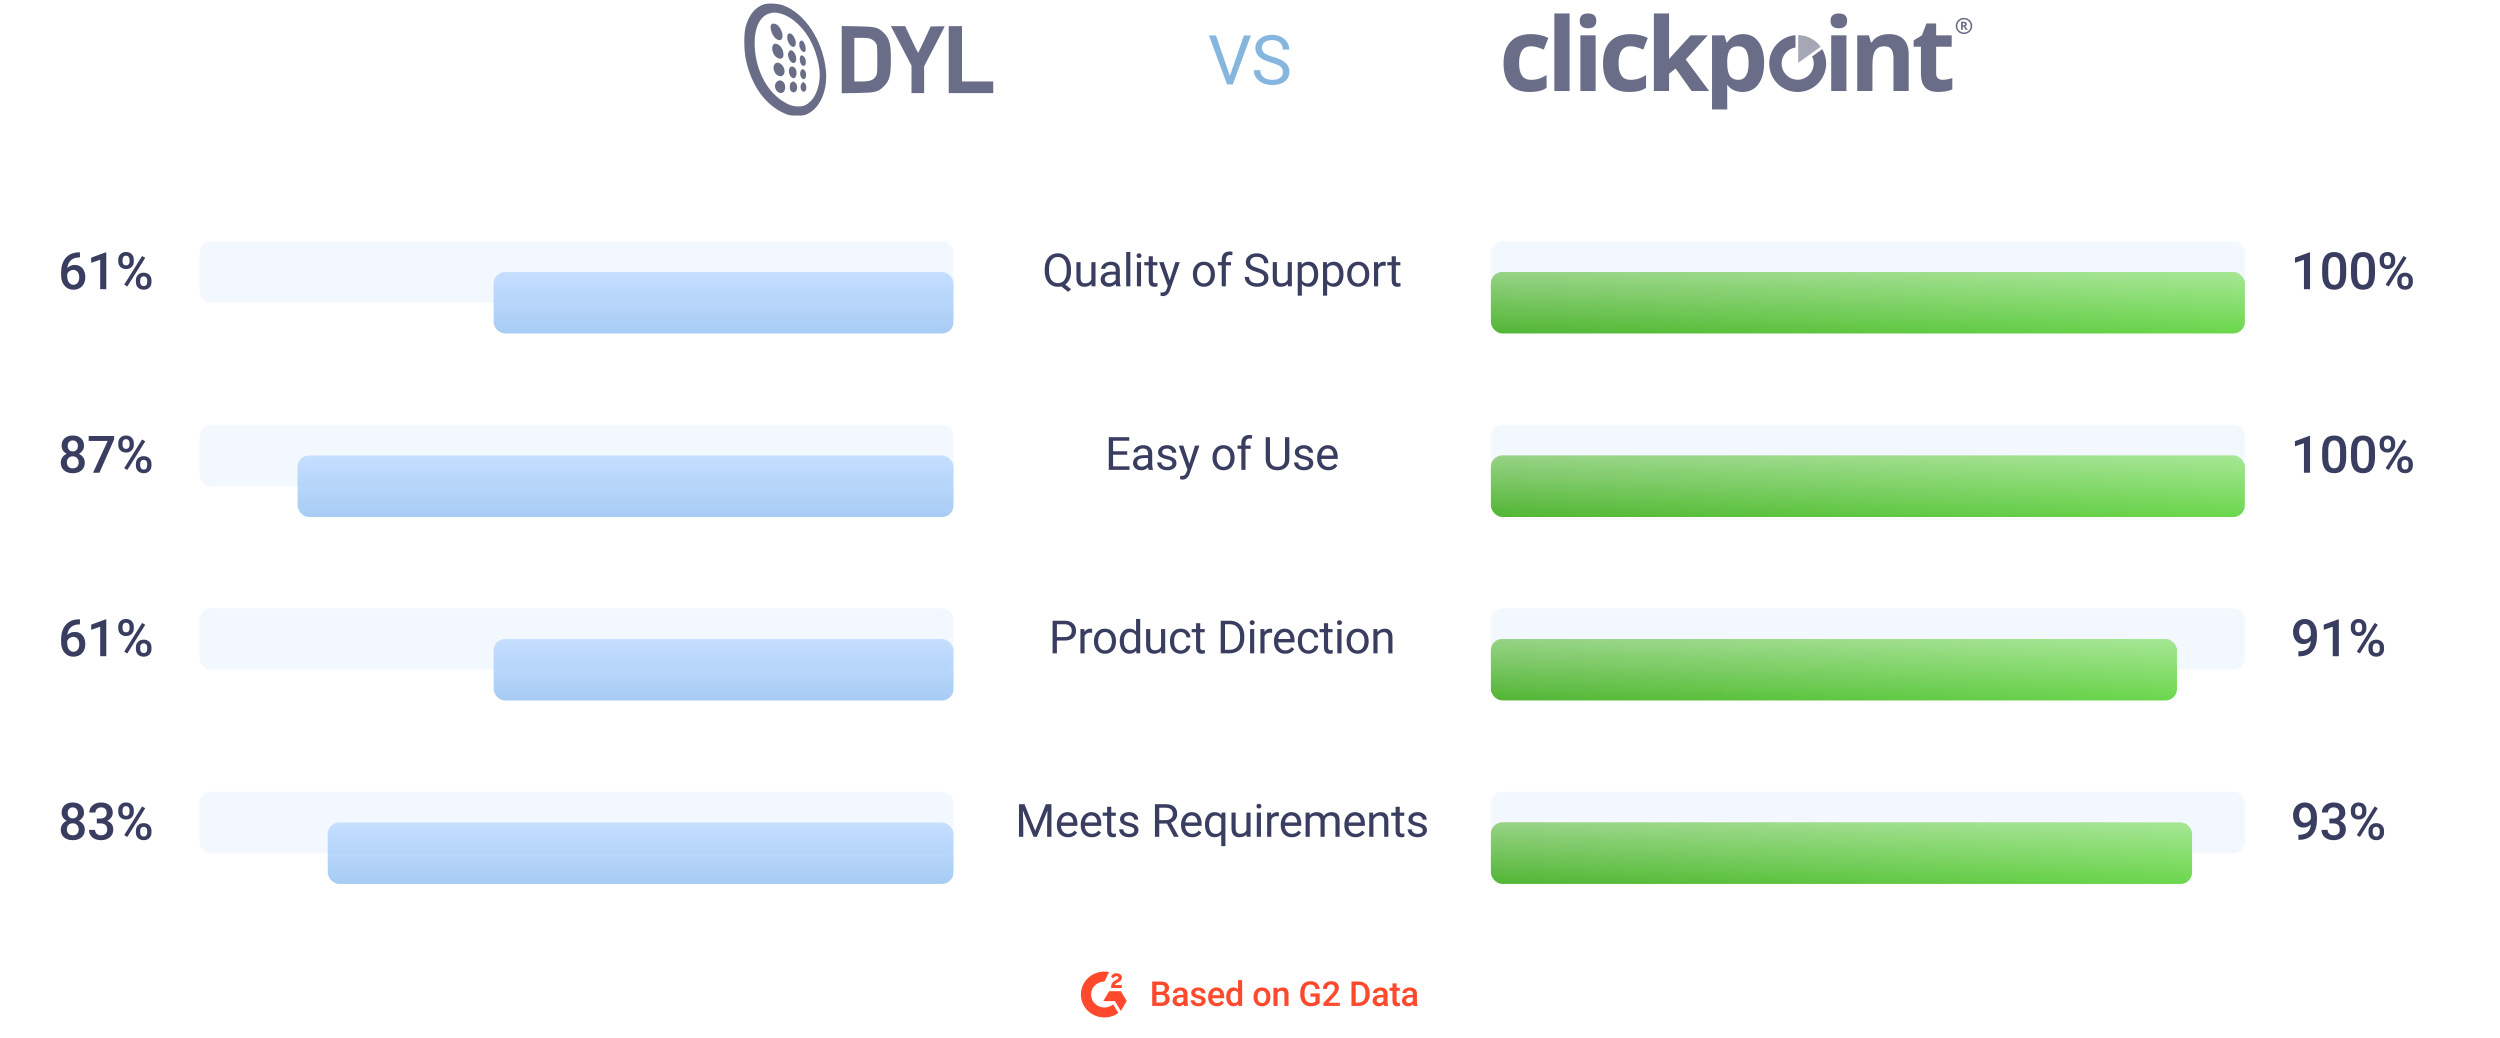 <svg width="872" height="362" viewBox="0 0 872 362" fill="none" xmlns="http://www.w3.org/2000/svg">
<path fill-rule="evenodd" clip-rule="evenodd" d="M266.492 1.511C263.47 2.47 261.353 4.991 260.16 9.049C259.417 11.574 259.432 17.424 260.188 20.921C262.159 30.024 267.074 36.793 273.767 39.621C275.247 40.246 275.625 40.309 277.944 40.314C280.176 40.319 280.633 40.252 281.614 39.776C286.202 37.546 288.796 31.317 288.048 24.323C286.939 13.953 280.65 4.513 273.06 1.823C271.309 1.203 267.962 1.043 266.492 1.511ZM272.139 4.705C276.361 5.782 280.785 9.997 283.251 15.294C284.858 18.746 285.948 23.201 285.932 26.253C285.914 29.738 284.672 33.344 282.857 35.177C281.415 36.634 280.322 37.127 278.523 37.128C276.58 37.129 274.975 36.581 272.852 35.191C266.965 31.337 263.228 23.457 263.225 14.888C263.223 9.48 265.129 5.668 268.317 4.706C269.705 4.287 270.5 4.287 272.139 4.705ZM269.066 8.487C268.616 8.927 268.749 10.508 269.34 11.75C270.602 14.402 272.96 14.84 272.96 12.422C272.96 11.247 271.992 9.287 271.108 8.67C270.373 8.159 269.483 8.079 269.066 8.487ZM293.591 20.807V32.535L298.981 32.444C305.284 32.337 306.211 32.117 308.151 30.263C310.23 28.275 310.742 26.409 310.742 20.807C310.742 15.206 310.23 13.339 308.151 11.352C306.211 9.498 305.284 9.277 298.981 9.171L293.591 9.08V20.807ZM314.335 16.005L317.931 22.887V27.69V32.492H320.133H322.336V27.803V23.114L325.929 16.23C327.905 12.444 329.522 9.292 329.522 9.226C329.522 9.161 328.415 9.136 327.062 9.172L324.602 9.236L322.484 13.829C321.319 16.355 320.306 18.423 320.233 18.424C320.16 18.424 319.117 16.333 317.915 13.776L315.729 9.126L313.234 9.124L310.74 9.123L314.335 16.005ZM330.913 20.807V32.492H338.678H346.444V30.45V28.408H340.996H335.549V18.765V9.123H333.231H330.913V20.807ZM274.861 11.891C274.708 12.04 274.583 12.586 274.583 13.103C274.583 15.106 276.449 17.152 277.271 16.051C277.696 15.482 277.683 14.531 277.237 13.486C276.57 11.922 275.537 11.229 274.861 11.891ZM303.941 13.676C304.523 13.952 305.151 14.491 305.463 14.981C305.973 15.785 305.993 16.001 305.993 20.807C305.993 25.614 305.973 25.83 305.463 26.634C304.605 27.984 303.411 28.408 300.472 28.408H297.996V20.807V13.207H300.472C302.504 13.207 303.127 13.291 303.941 13.676ZM278.969 14.601C278.374 15.69 279.261 18 280.335 18.156C281.002 18.253 281.232 17.293 280.864 15.946C280.4 14.25 279.508 13.616 278.969 14.601ZM269.762 15.534C268.956 16.484 269.332 18.55 270.524 19.716C271.383 20.557 272.457 20.721 272.99 20.092C273.474 19.52 273.338 17.947 272.709 16.852C271.928 15.491 270.383 14.8 269.762 15.534ZM275.175 18.022C274.698 18.688 274.727 19.462 275.272 20.637C275.785 21.744 276.679 22.291 277.236 21.839C278.424 20.874 277.286 17.517 275.77 17.517C275.641 17.517 275.374 17.744 275.175 18.022ZM279.128 19.692C278.632 20.956 279.317 22.963 280.243 22.963C280.877 22.963 281.073 22.589 281.073 21.387C281.073 19.954 279.546 18.624 279.128 19.692ZM270.357 22.226C269.804 22.842 269.667 23.552 269.925 24.465C270.661 27.075 273.655 27.367 273.655 24.83C273.655 22.825 271.411 21.052 270.357 22.226ZM275.567 23.473C274.606 24.649 275.471 27.274 276.82 27.274C277.867 27.274 278.228 24.884 277.347 23.788C276.837 23.152 275.956 22.997 275.567 23.473ZM279.507 24.381C279.061 24.927 278.956 25.699 279.221 26.485C279.782 28.15 281.179 27.929 281.179 26.175C281.179 24.73 280.137 23.611 279.507 24.381ZM271.066 28.39C269.991 29.218 270.094 31.13 271.261 32.028C272.57 33.036 273.887 32.215 273.887 30.392C273.887 28.561 272.303 27.437 271.066 28.39ZM275.862 28.857C275.385 29.373 275.308 30.791 275.717 31.539C275.865 31.811 276.262 32.101 276.599 32.184C277.904 32.504 278.594 30.268 277.579 29.006C277.007 28.294 276.429 28.244 275.862 28.857ZM279.58 29.14C278.82 30.201 279.412 32.142 280.45 31.995C281.386 31.862 281.561 29.825 280.709 28.991C280.221 28.514 280.008 28.542 279.58 29.14Z" fill="#080D39" fill-opacity="0.6"/>
<path opacity="0.5" d="M428.983 26.452L433.858 12.377H436.319L429.991 29.44H427.999L421.682 12.377H424.131L428.983 26.452ZM443.403 21.834C441.474 21.28 440.067 20.6 439.184 19.795C438.309 18.983 437.872 17.983 437.872 16.795C437.872 15.452 438.407 14.342 439.477 13.467C440.556 12.585 441.954 12.143 443.673 12.143C444.845 12.143 445.888 12.37 446.802 12.823C447.724 13.276 448.434 13.901 448.934 14.698C449.442 15.495 449.696 16.366 449.696 17.311H447.434C447.434 16.28 447.106 15.471 446.45 14.885C445.794 14.291 444.868 13.995 443.673 13.995C442.563 13.995 441.696 14.241 441.071 14.733C440.454 15.217 440.145 15.893 440.145 16.76C440.145 17.456 440.438 18.045 441.024 18.53C441.618 19.006 442.622 19.444 444.036 19.842C445.458 20.241 446.567 20.682 447.364 21.166C448.169 21.643 448.763 22.202 449.145 22.842C449.536 23.483 449.731 24.237 449.731 25.104C449.731 26.487 449.192 27.596 448.114 28.432C447.036 29.26 445.595 29.674 443.79 29.674C442.618 29.674 441.524 29.452 440.509 29.006C439.493 28.553 438.708 27.936 438.153 27.155C437.606 26.373 437.333 25.487 437.333 24.495H439.595C439.595 25.526 439.974 26.342 440.731 26.944C441.497 27.538 442.516 27.834 443.79 27.834C444.977 27.834 445.888 27.592 446.52 27.108C447.153 26.623 447.47 25.963 447.47 25.127C447.47 24.291 447.177 23.647 446.591 23.194C446.005 22.733 444.942 22.28 443.403 21.834Z" fill="#0F6FBD"/>
<path opacity="0.6" fill-rule="evenodd" clip-rule="evenodd" d="M635.056 16.31C633.281 13.884 630.428 12.293 627.205 12.237V21.908C627.205 21.908 633.187 17.686 635.056 16.31Z" fill="#080D39" fill-opacity="0.6"/>
<path d="M685.891 8.839C685.985 8.712 686.034 8.563 686.034 8.397C686.034 8.115 685.94 7.9 685.747 7.761C685.553 7.623 685.26 7.551 684.862 7.551H684.005V10.425H684.619V9.287H684.956L685.67 10.425H686.355C686.217 10.232 685.929 9.806 685.482 9.143C685.658 9.071 685.791 8.972 685.891 8.839ZM685.271 8.728C685.178 8.789 685.028 8.817 684.829 8.817H684.625V8.087H684.818C685.023 8.087 685.172 8.115 685.271 8.17C685.365 8.226 685.415 8.32 685.415 8.447C685.415 8.574 685.365 8.668 685.271 8.728Z" fill="#080D39" fill-opacity="0.6"/>
<path d="M568.691 16.14C569.409 16.14 570.128 16.245 570.847 16.461C571.566 16.676 572.345 16.953 573.18 17.29L574.75 13.211C572.964 12.338 570.941 11.902 568.691 11.902C565.617 11.902 563.256 12.775 561.609 14.521C559.961 16.267 559.137 18.798 559.137 22.103C559.137 28.757 562.167 32.084 568.221 32.084C569.553 32.084 570.659 31.979 571.538 31.774C572.417 31.57 573.279 31.194 574.142 30.658V26.154C573.268 26.734 572.4 27.16 571.532 27.436C570.664 27.707 569.713 27.845 568.696 27.845C565.932 27.845 564.555 25.922 564.555 22.081C564.55 18.119 565.932 16.14 568.691 16.14Z" fill="#080D39" fill-opacity="0.6"/>
<path d="M553.902 4.69C551.978 4.69 551.01 5.552 551.01 7.265C551.01 8.995 551.972 9.863 553.902 9.863C554.864 9.863 555.588 9.636 556.069 9.177C556.55 8.719 556.793 8.083 556.793 7.265C556.793 5.547 555.831 4.69 553.902 4.69Z" fill="#080D39" fill-opacity="0.6"/>
<path d="M547.467 4.69H542.159V31.747H547.467V4.69Z" fill="#080D39" fill-opacity="0.6"/>
<path d="M533.988 16.14C534.707 16.14 535.425 16.245 536.149 16.461C536.868 16.676 537.648 16.953 538.483 17.29L540.053 13.211C538.267 12.338 536.243 11.902 533.993 11.902C530.919 11.902 528.559 12.775 526.911 14.521C525.264 16.267 524.44 18.798 524.44 22.103C524.44 28.757 527.47 32.084 533.523 32.084C534.856 32.084 535.961 31.979 536.841 31.774C537.72 31.57 538.582 31.194 539.444 30.658V26.154C538.571 26.734 537.703 27.16 536.835 27.436C535.967 27.707 535.016 27.845 533.999 27.845C531.235 27.845 529.858 25.922 529.858 22.081C529.841 18.119 531.224 16.14 533.988 16.14Z" fill="#080D39" fill-opacity="0.6"/>
<path d="M556.55 12.322H551.243V31.747H556.55V12.322Z" fill="#080D39" fill-opacity="0.6"/>
<path d="M595.676 12.322H589.688L582.153 20.589L582.175 4.69H576.867V31.747H582.175V25.706L584.447 23.883L590.02 31.747H596.146L587.98 20.749L595.676 12.322Z" fill="#080D39" fill-opacity="0.6"/>
<path d="M685.034 6.215C683.442 6.215 682.148 7.486 682.148 9.055C682.148 10.608 683.436 11.896 685.034 11.896C686.61 11.896 687.92 10.608 687.92 9.055C687.914 7.486 686.61 6.215 685.034 6.215ZM685.034 11.343C684.221 11.343 683.204 10.89 682.812 9.757C682.762 9.591 682.712 9.287 682.712 9.254V8.856C682.867 7.486 683.967 6.767 685.034 6.767C686.322 6.767 687.356 7.784 687.356 9.055C687.356 10.326 686.322 11.343 685.034 11.343Z" fill="#080D39" fill-opacity="0.6"/>
<path d="M607.982 11.896C605.544 11.896 603.703 12.863 602.459 14.786H602.216L601.47 12.316H597.152V38.19H602.459V29.597C603.758 31.254 605.555 32.089 607.844 32.089C609.364 32.089 610.686 31.691 611.814 30.884C612.941 30.083 613.809 28.917 614.417 27.386C615.026 25.855 615.33 24.048 615.33 21.97C615.33 18.815 614.677 16.345 613.378 14.571C612.079 12.786 610.282 11.896 607.982 11.896ZM606.346 27.845C604.997 27.845 604.013 27.392 603.388 26.48C602.769 25.568 602.454 24.059 602.454 21.959V21.379C602.476 19.511 602.791 18.168 603.394 17.356C603.996 16.544 604.958 16.134 606.268 16.134C607.523 16.134 608.447 16.615 609.033 17.582C609.619 18.549 609.912 19.992 609.912 21.921C609.923 25.872 608.729 27.845 606.346 27.845Z" fill="#080D39" fill-opacity="0.6"/>
<path d="M644.034 12.322H638.726V31.747H644.034V12.322Z" fill="#080D39" fill-opacity="0.6"/>
<path fill-rule="evenodd" clip-rule="evenodd" d="M641.391 9.863C642.353 9.863 643.077 9.636 643.558 9.177C644.039 8.719 644.283 8.083 644.283 7.265C644.283 5.547 643.321 4.69 641.391 4.69C639.467 4.69 638.5 5.552 638.5 7.265C638.5 8.995 639.462 9.863 641.391 9.863Z" fill="#080D39" fill-opacity="0.6"/>
<path fill-rule="evenodd" clip-rule="evenodd" d="M665.761 19.041C665.761 16.731 665.175 14.963 664.003 13.736C662.831 12.509 661.117 11.896 658.856 11.896C657.535 11.896 656.352 12.139 655.312 12.62C654.273 13.101 653.46 13.808 652.869 14.747H652.57L651.857 12.321H647.799V31.746H653.106V22.573C653.106 20.274 653.438 18.621 654.096 17.632C654.754 16.637 655.827 16.14 657.314 16.14C658.403 16.14 659.199 16.494 659.697 17.196C660.194 17.897 660.443 18.953 660.443 20.362V31.752H665.75V19.041H665.761Z" fill="#080D39" fill-opacity="0.6"/>
<path fill-rule="evenodd" clip-rule="evenodd" d="M675.956 27.309C675.536 26.95 675.326 26.397 675.326 25.645V16.306H680.755V12.322H675.326V8.182H671.931L670.4 12.289L667.475 14.062V16.306H670.018V25.662C670.018 27.801 670.499 29.409 671.467 30.476C672.434 31.548 673.977 32.078 676.1 32.078C678.024 32.078 679.644 31.78 680.965 31.188V27.232C679.671 27.635 678.56 27.839 677.637 27.839C676.935 27.845 676.376 27.663 675.956 27.309Z" fill="#080D39" fill-opacity="0.6"/>
<path fill-rule="evenodd" clip-rule="evenodd" d="M617.104 22.164C617.104 27.646 621.549 32.09 627.034 32.09C632.518 32.09 636.963 27.646 636.963 22.164C636.963 20.324 636.46 18.605 635.592 17.124L632.076 19.705C632.435 20.451 632.634 21.28 632.634 22.164C632.634 25.281 630.13 27.807 627.034 27.807C623.938 27.807 621.433 25.281 621.433 22.164C621.433 19.307 623.54 16.953 626.271 16.577V12.272C621.146 12.659 617.104 16.936 617.104 22.164Z" fill="#080D39" fill-opacity="0.6"/>
<path d="M27.883 88.022V89.788H27.619C26.424 89.806 25.469 90.134 24.754 90.773C24.039 91.411 23.614 92.317 23.48 93.488C24.165 92.768 25.041 92.407 26.108 92.407C27.238 92.407 28.129 92.806 28.779 93.603C29.436 94.4 29.764 95.428 29.764 96.688C29.764 97.988 29.38 99.043 28.612 99.852C27.851 100.654 26.849 101.056 25.607 101.056C24.329 101.056 23.292 100.584 22.495 99.641C21.704 98.697 21.309 97.461 21.309 95.932V95.202C21.309 92.958 21.854 91.2 22.943 89.929C24.039 88.657 25.612 88.022 27.663 88.022H27.883ZM25.589 94.13C25.12 94.13 24.689 94.262 24.297 94.525C23.91 94.789 23.626 95.141 23.444 95.58V96.231C23.444 97.18 23.644 97.936 24.042 98.498C24.441 99.055 24.956 99.333 25.589 99.333C26.222 99.333 26.723 99.096 27.092 98.621C27.461 98.147 27.645 97.523 27.645 96.749C27.645 95.976 27.458 95.346 27.083 94.859C26.708 94.373 26.21 94.13 25.589 94.13ZM37.072 100.88H34.945V90.606L31.807 91.678V89.876L36.8 88.039H37.072V100.88ZM41.251 90.544C41.251 89.771 41.5 89.138 41.998 88.646C42.496 88.148 43.15 87.899 43.958 87.899C44.779 87.899 45.435 88.148 45.927 88.646C46.425 89.138 46.674 89.785 46.674 90.588V91.221C46.674 91.988 46.425 92.618 45.927 93.111C45.435 93.603 44.785 93.849 43.976 93.849C43.185 93.849 42.532 93.609 42.016 93.128C41.506 92.642 41.251 91.988 41.251 91.168V90.544ZM42.745 91.221C42.745 91.625 42.857 91.953 43.08 92.205C43.308 92.451 43.607 92.574 43.976 92.574C44.339 92.574 44.632 92.451 44.855 92.205C45.078 91.953 45.189 91.613 45.189 91.186V90.544C45.189 90.14 45.075 89.812 44.846 89.56C44.623 89.308 44.328 89.182 43.958 89.182C43.589 89.182 43.293 89.311 43.071 89.569C42.854 89.82 42.745 90.154 42.745 90.57V91.221ZM47.404 97.742C47.404 96.957 47.659 96.321 48.168 95.835C48.678 95.349 49.328 95.106 50.12 95.106C50.916 95.106 51.567 95.349 52.071 95.835C52.581 96.321 52.835 96.978 52.835 97.804V98.428C52.835 99.19 52.589 99.82 52.097 100.318C51.611 100.81 50.957 101.056 50.137 101.056C49.317 101.056 48.655 100.813 48.151 100.326C47.653 99.834 47.404 99.187 47.404 98.384V97.742ZM48.898 98.428C48.898 98.826 49.012 99.154 49.241 99.412C49.475 99.664 49.774 99.79 50.137 99.79C50.512 99.79 50.805 99.67 51.016 99.43C51.233 99.184 51.341 98.841 51.341 98.401V97.742C51.341 97.332 51.227 97.004 50.998 96.758C50.77 96.512 50.477 96.389 50.12 96.389C49.756 96.389 49.46 96.512 49.232 96.758C49.009 97.004 48.898 97.344 48.898 97.778V98.428ZM44.415 99.922L43.317 99.289L49.566 89.287L50.664 89.92L44.415 99.922Z" fill="#080D39" fill-opacity="0.8"/>
<path d="M69.6 88.16C69.6 85.951 71.391 84.16 73.6 84.16H328.58C330.789 84.16 332.58 85.951 332.58 88.16V101.6C332.58 103.809 330.789 105.6 328.58 105.6H73.6C71.391 105.6 69.6 103.809 69.6 101.6V88.16Z" fill="#F3F8FF"/>
<g opacity="0.7" filter="url(#filter0_d)">
<rect x="172.17" y="84.16" width="160.41" height="21.44" rx="4" fill="url(#paint0_linear)"/>
</g>
<path d="M373.559 94.56C373.559 95.659 373.384 96.607 373.035 97.403C372.686 98.195 372.197 98.815 371.566 99.263L373.598 100.857L372.574 101.802L370.176 99.896C369.801 99.989 369.405 100.036 368.988 100.036C368.092 100.036 367.298 99.817 366.605 99.38C365.913 98.937 365.374 98.31 364.988 97.497C364.608 96.68 364.413 95.734 364.402 94.661V93.841C364.402 92.747 364.592 91.781 364.973 90.942C365.353 90.104 365.889 89.463 366.582 89.021C367.28 88.573 368.077 88.349 368.973 88.349C369.889 88.349 370.694 88.57 371.387 89.013C372.085 89.456 372.621 90.094 372.996 90.927C373.371 91.755 373.559 92.724 373.559 93.833V94.56ZM372.059 93.825C372.059 92.487 371.79 91.456 371.254 90.732C370.723 90.002 369.962 89.638 368.973 89.638C368.03 89.638 367.285 90 366.738 90.724C366.197 91.442 365.918 92.442 365.902 93.724V94.56C365.902 95.862 366.173 96.888 366.715 97.638C367.262 98.388 368.019 98.763 368.988 98.763C369.957 98.763 370.707 98.411 371.238 97.708C371.769 97 372.043 95.987 372.059 94.669V93.825ZM380.703 99.044C380.141 99.706 379.315 100.036 378.227 100.036C377.326 100.036 376.638 99.776 376.164 99.255C375.695 98.729 375.458 97.953 375.453 96.927V91.427H376.899V96.888C376.899 98.169 377.419 98.81 378.461 98.81C379.565 98.81 380.3 98.398 380.664 97.575V91.427H382.109V99.88H380.734L380.703 99.044ZM389.371 99.88C389.288 99.713 389.22 99.416 389.168 98.989C388.496 99.687 387.694 100.036 386.762 100.036C385.929 100.036 385.244 99.802 384.707 99.333C384.176 98.859 383.91 98.26 383.91 97.536C383.91 96.656 384.244 95.974 384.91 95.489C385.582 95 386.525 94.755 387.739 94.755H389.145V94.091C389.145 93.586 388.994 93.185 388.692 92.888C388.39 92.586 387.944 92.435 387.356 92.435C386.84 92.435 386.408 92.565 386.059 92.825C385.71 93.086 385.535 93.401 385.535 93.771H384.082C384.082 93.349 384.231 92.942 384.528 92.552C384.83 92.156 385.236 91.844 385.746 91.614C386.262 91.385 386.827 91.271 387.442 91.271C388.416 91.271 389.179 91.515 389.731 92.005C390.283 92.489 390.569 93.159 390.59 94.013V97.903C390.59 98.68 390.689 99.297 390.887 99.755V99.88H389.371ZM386.973 98.778C387.426 98.778 387.856 98.661 388.262 98.427C388.668 98.192 388.962 97.888 389.145 97.513V95.778H388.012C386.241 95.778 385.356 96.297 385.356 97.333C385.356 97.786 385.507 98.14 385.809 98.396C386.111 98.651 386.499 98.778 386.973 98.778ZM394.266 99.88H392.821V87.88H394.266V99.88ZM397.997 99.88H396.551V91.427H397.997V99.88ZM396.434 89.185C396.434 88.95 396.504 88.752 396.645 88.591C396.791 88.43 397.004 88.349 397.286 88.349C397.567 88.349 397.78 88.43 397.926 88.591C398.072 88.752 398.145 88.95 398.145 89.185C398.145 89.419 398.072 89.614 397.926 89.771C397.78 89.927 397.567 90.005 397.286 90.005C397.004 90.005 396.791 89.927 396.645 89.771C396.504 89.614 396.434 89.419 396.434 89.185ZM402.118 89.38V91.427H403.696V92.544H402.118V97.786C402.118 98.125 402.188 98.38 402.329 98.552C402.469 98.719 402.709 98.802 403.048 98.802C403.214 98.802 403.443 98.771 403.735 98.708V99.88C403.355 99.984 402.985 100.036 402.626 100.036C401.98 100.036 401.493 99.841 401.165 99.45C400.837 99.06 400.673 98.505 400.673 97.786V92.544H399.134V91.427H400.673V89.38H402.118ZM407.997 97.763L409.966 91.427H411.513L408.114 101.185C407.588 102.591 406.752 103.294 405.606 103.294L405.333 103.271L404.794 103.169V101.997L405.184 102.028C405.674 102.028 406.054 101.929 406.325 101.732C406.601 101.534 406.828 101.172 407.005 100.646L407.325 99.786L404.309 91.427H405.888L407.997 97.763ZM416.075 95.575C416.075 94.747 416.237 94.002 416.56 93.341C416.888 92.68 417.341 92.169 417.919 91.81C418.502 91.45 419.167 91.271 419.911 91.271C421.062 91.271 421.992 91.669 422.7 92.466C423.414 93.263 423.771 94.323 423.771 95.646V95.747C423.771 96.57 423.612 97.31 423.294 97.966C422.982 98.617 422.531 99.125 421.943 99.489C421.359 99.854 420.687 100.036 419.927 100.036C418.781 100.036 417.851 99.638 417.138 98.841C416.43 98.044 416.075 96.989 416.075 95.677V95.575ZM417.529 95.747C417.529 96.685 417.745 97.437 418.177 98.005C418.614 98.573 419.198 98.857 419.927 98.857C420.661 98.857 421.245 98.57 421.677 97.997C422.109 97.419 422.325 96.612 422.325 95.575C422.325 94.648 422.104 93.898 421.661 93.325C421.224 92.747 420.64 92.458 419.911 92.458C419.198 92.458 418.622 92.742 418.185 93.31C417.747 93.877 417.529 94.69 417.529 95.747ZM426.134 99.88V92.544H424.798V91.427H426.134V90.56C426.134 89.653 426.376 88.953 426.861 88.458C427.345 87.963 428.03 87.716 428.915 87.716C429.249 87.716 429.579 87.76 429.908 87.849L429.829 89.021C429.585 88.974 429.324 88.95 429.048 88.95C428.579 88.95 428.217 89.088 427.962 89.364C427.707 89.635 427.579 90.026 427.579 90.536V91.427H429.384V92.544H427.579V99.88H426.134ZM438.213 94.81C436.926 94.44 435.989 93.987 435.4 93.45C434.817 92.909 434.525 92.242 434.525 91.45C434.525 90.555 434.882 89.815 435.595 89.232C436.314 88.643 437.246 88.349 438.392 88.349C439.174 88.349 439.869 88.5 440.478 88.802C441.093 89.104 441.567 89.521 441.9 90.052C442.239 90.583 442.408 91.164 442.408 91.794H440.9C440.9 91.107 440.681 90.567 440.244 90.177C439.806 89.781 439.189 89.583 438.392 89.583C437.653 89.583 437.075 89.747 436.658 90.075C436.246 90.398 436.041 90.849 436.041 91.427C436.041 91.89 436.236 92.284 436.627 92.607C437.022 92.924 437.692 93.216 438.634 93.482C439.582 93.747 440.322 94.041 440.853 94.364C441.39 94.682 441.785 95.055 442.041 95.482C442.301 95.909 442.431 96.411 442.431 96.989C442.431 97.911 442.072 98.651 441.353 99.208C440.634 99.76 439.674 100.036 438.47 100.036C437.689 100.036 436.96 99.888 436.283 99.591C435.606 99.289 435.082 98.877 434.713 98.357C434.348 97.836 434.166 97.245 434.166 96.583H435.674C435.674 97.271 435.926 97.815 436.431 98.216C436.942 98.612 437.621 98.81 438.47 98.81C439.262 98.81 439.869 98.648 440.291 98.325C440.713 98.002 440.924 97.562 440.924 97.005C440.924 96.448 440.728 96.018 440.338 95.716C439.947 95.409 439.239 95.107 438.213 94.81ZM449.193 99.044C448.631 99.706 447.805 100.036 446.717 100.036C445.816 100.036 445.128 99.776 444.654 99.255C444.185 98.729 443.948 97.953 443.943 96.927V91.427H445.389V96.888C445.389 98.169 445.909 98.81 446.951 98.81C448.055 98.81 448.79 98.398 449.154 97.575V91.427H450.599V99.88H449.224L449.193 99.044ZM459.783 95.747C459.783 97.034 459.489 98.07 458.9 98.857C458.312 99.643 457.515 100.036 456.51 100.036C455.484 100.036 454.676 99.711 454.088 99.06V103.13H452.643V91.427H453.963L454.033 92.364C454.622 91.635 455.439 91.271 456.486 91.271C457.502 91.271 458.304 91.653 458.893 92.419C459.486 93.185 459.783 94.25 459.783 95.614V95.747ZM458.338 95.583C458.338 94.63 458.135 93.877 457.729 93.325C457.322 92.773 456.765 92.497 456.057 92.497C455.182 92.497 454.525 92.885 454.088 93.661V97.7C454.52 98.471 455.182 98.857 456.072 98.857C456.765 98.857 457.314 98.583 457.721 98.036C458.132 97.484 458.338 96.666 458.338 95.583ZM468.608 95.747C468.608 97.034 468.313 98.07 467.725 98.857C467.136 99.643 466.339 100.036 465.334 100.036C464.308 100.036 463.501 99.711 462.912 99.06V103.13H461.467V91.427H462.787L462.858 92.364C463.446 91.635 464.264 91.271 465.311 91.271C466.326 91.271 467.128 91.653 467.717 92.419C468.311 93.185 468.608 94.25 468.608 95.614V95.747ZM467.162 95.583C467.162 94.63 466.959 93.877 466.553 93.325C466.147 92.773 465.589 92.497 464.881 92.497C464.006 92.497 463.35 92.885 462.912 93.661V97.7C463.345 98.471 464.006 98.857 464.897 98.857C465.589 98.857 466.139 98.583 466.545 98.036C466.957 97.484 467.162 96.666 467.162 95.583ZM469.909 95.575C469.909 94.747 470.07 94.002 470.393 93.341C470.721 92.68 471.174 92.169 471.752 91.81C472.336 91.45 473 91.271 473.744 91.271C474.895 91.271 475.825 91.669 476.534 92.466C477.247 93.263 477.604 94.323 477.604 95.646V95.747C477.604 96.57 477.445 97.31 477.127 97.966C476.815 98.617 476.364 99.125 475.776 99.489C475.192 99.854 474.52 100.036 473.76 100.036C472.614 100.036 471.685 99.638 470.971 98.841C470.263 98.044 469.909 96.989 469.909 95.677V95.575ZM471.362 95.747C471.362 96.685 471.578 97.437 472.01 98.005C472.448 98.573 473.031 98.857 473.76 98.857C474.494 98.857 475.078 98.57 475.51 97.997C475.942 97.419 476.159 96.612 476.159 95.575C476.159 94.648 475.937 93.898 475.494 93.325C475.057 92.747 474.474 92.458 473.744 92.458C473.031 92.458 472.455 92.742 472.018 93.31C471.58 93.877 471.362 94.69 471.362 95.747ZM483.342 92.724C483.124 92.687 482.887 92.669 482.631 92.669C481.683 92.669 481.04 93.073 480.702 93.88V99.88H479.256V91.427H480.663L480.686 92.403C481.16 91.648 481.832 91.271 482.702 91.271C482.983 91.271 483.196 91.307 483.342 91.38V92.724ZM486.87 89.38V91.427H488.448V92.544H486.87V97.786C486.87 98.125 486.94 98.38 487.081 98.552C487.221 98.719 487.461 98.802 487.799 98.802C487.966 98.802 488.195 98.771 488.487 98.708V99.88C488.107 99.984 487.737 100.036 487.378 100.036C486.732 100.036 486.245 99.841 485.917 99.45C485.589 99.06 485.424 98.505 485.424 97.786V92.544H483.885V91.427H485.424V89.38H486.87Z" fill="#080D39" fill-opacity="0.8"/>
<path d="M520.02 88.16C520.02 85.951 521.811 84.16 524.02 84.16H779C781.209 84.16 783 85.951 783 88.16V101.6C783 103.809 781.209 105.6 779 105.6H524.02C521.811 105.6 520.02 103.809 520.02 101.6V88.16Z" fill="#F3F8FF"/>
<g filter="url(#filter1_d)">
<rect x="520.02" y="84.16" width="262.98" height="21.44" rx="4" fill="url(#paint1_linear)"/>
<rect x="520.02" y="84.16" width="262.98" height="21.44" rx="4" fill="url(#paint2_linear)" fill-opacity="0.4"/>
</g>
<path d="M805.741 100.88H803.614V90.606L800.477 91.678V89.876L805.469 88.039H805.741V100.88ZM818.349 95.492C818.349 97.332 818.004 98.721 817.312 99.658C816.627 100.59 815.581 101.056 814.174 101.056C812.792 101.056 811.749 100.602 811.046 99.694C810.348 98.779 809.991 97.429 809.973 95.642V93.427C809.973 91.587 810.316 90.207 811.002 89.287C811.693 88.367 812.745 87.907 814.157 87.907C815.557 87.907 816.6 88.356 817.286 89.252C817.977 90.149 818.332 91.49 818.349 93.278V95.492ZM816.214 93.102C816.214 91.9 816.049 91.022 815.721 90.465C815.393 89.903 814.872 89.621 814.157 89.621C813.46 89.621 812.947 89.888 812.619 90.421C812.291 90.948 812.118 91.775 812.1 92.9V95.8C812.1 96.995 812.267 97.886 812.601 98.472C812.935 99.058 813.46 99.351 814.174 99.351C814.86 99.351 815.367 99.081 815.695 98.542C816.023 97.997 816.196 97.148 816.214 95.993V93.102ZM828.4 95.492C828.4 97.332 828.054 98.721 827.363 99.658C826.677 100.59 825.631 101.056 824.225 101.056C822.842 101.056 821.799 100.602 821.096 99.694C820.399 98.779 820.041 97.429 820.024 95.642V93.427C820.024 91.587 820.367 90.207 821.052 89.287C821.744 88.367 822.795 87.907 824.207 87.907C825.608 87.907 826.651 88.356 827.336 89.252C828.028 90.149 828.382 91.49 828.4 93.278V95.492ZM826.264 93.102C826.264 91.9 826.1 91.022 825.772 90.465C825.444 89.903 824.922 89.621 824.207 89.621C823.51 89.621 822.997 89.888 822.669 90.421C822.341 90.948 822.168 91.775 822.151 92.9V95.8C822.151 96.995 822.318 97.886 822.652 98.472C822.986 99.058 823.51 99.351 824.225 99.351C824.911 99.351 825.417 99.081 825.745 98.542C826.074 97.997 826.246 97.148 826.264 95.993V93.102ZM830.022 90.544C830.022 89.771 830.271 89.138 830.769 88.646C831.267 88.148 831.92 87.899 832.729 87.899C833.549 87.899 834.205 88.148 834.697 88.646C835.195 89.138 835.444 89.785 835.444 90.588V91.221C835.444 91.988 835.195 92.618 834.697 93.111C834.205 93.603 833.555 93.849 832.746 93.849C831.955 93.849 831.302 93.609 830.786 93.128C830.276 92.642 830.022 91.988 830.022 91.168V90.544ZM831.516 91.221C831.516 91.625 831.627 91.953 831.85 92.205C832.078 92.451 832.377 92.574 832.746 92.574C833.109 92.574 833.402 92.451 833.625 92.205C833.848 91.953 833.959 91.613 833.959 91.186V90.544C833.959 90.14 833.845 89.812 833.616 89.56C833.394 89.308 833.098 89.182 832.729 89.182C832.359 89.182 832.064 89.311 831.841 89.569C831.624 89.82 831.516 90.154 831.516 90.57V91.221ZM836.174 97.742C836.174 96.957 836.429 96.321 836.939 95.835C837.448 95.349 838.099 95.106 838.89 95.106C839.687 95.106 840.337 95.349 840.841 95.835C841.351 96.321 841.606 96.978 841.606 97.804V98.428C841.606 99.19 841.359 99.82 840.867 100.318C840.381 100.81 839.728 101.056 838.907 101.056C838.087 101.056 837.425 100.813 836.921 100.326C836.423 99.834 836.174 99.187 836.174 98.384V97.742ZM837.668 98.428C837.668 98.826 837.782 99.154 838.011 99.412C838.245 99.664 838.544 99.79 838.907 99.79C839.282 99.79 839.575 99.67 839.786 99.43C840.003 99.184 840.111 98.841 840.111 98.401V97.742C840.111 97.332 839.997 97.004 839.769 96.758C839.54 96.512 839.247 96.389 838.89 96.389C838.526 96.389 838.231 96.512 838.002 96.758C837.779 97.004 837.668 97.344 837.668 97.778V98.428ZM833.186 99.922L832.087 99.289L838.336 89.287L839.435 89.92L833.186 99.922Z" fill="#080D39" fill-opacity="0.8"/>
<path d="M29.298 155.458C29.298 156.085 29.137 156.645 28.814 157.137C28.492 157.623 28.053 158.007 27.496 158.288C28.164 158.599 28.677 159.024 29.034 159.563C29.398 160.102 29.579 160.711 29.579 161.391C29.579 162.516 29.198 163.409 28.437 164.071C27.675 164.728 26.661 165.056 25.395 165.056C24.124 165.056 23.105 164.725 22.337 164.063C21.575 163.401 21.194 162.51 21.194 161.391C21.194 160.705 21.376 160.09 21.739 159.545C22.103 159 22.612 158.581 23.269 158.288C22.718 158.007 22.281 157.623 21.959 157.137C21.643 156.645 21.484 156.085 21.484 155.458C21.484 154.368 21.836 153.504 22.539 152.865C23.242 152.227 24.191 151.907 25.387 151.907C26.588 151.907 27.54 152.227 28.243 152.865C28.946 153.504 29.298 154.368 29.298 155.458ZM27.443 161.285C27.443 160.652 27.253 160.143 26.872 159.756C26.497 159.363 25.999 159.167 25.378 159.167C24.757 159.167 24.259 159.36 23.884 159.747C23.515 160.134 23.33 160.647 23.33 161.285C23.33 161.912 23.512 162.413 23.875 162.788C24.244 163.163 24.751 163.351 25.395 163.351C26.04 163.351 26.541 163.169 26.898 162.806C27.262 162.443 27.443 161.936 27.443 161.285ZM27.171 155.537C27.171 154.981 27.01 154.524 26.688 154.166C26.365 153.803 25.932 153.621 25.387 153.621C24.842 153.621 24.411 153.794 24.095 154.14C23.778 154.48 23.62 154.945 23.62 155.537C23.62 156.123 23.778 156.589 24.095 156.935C24.417 157.28 24.851 157.453 25.395 157.453C25.941 157.453 26.371 157.28 26.688 156.935C27.01 156.589 27.171 156.123 27.171 155.537ZM39.805 153.27L34.69 164.88H32.449L37.555 153.797H30.937V152.083H39.805V153.27ZM41.251 154.544C41.251 153.771 41.5 153.138 41.998 152.646C42.496 152.148 43.15 151.899 43.958 151.899C44.779 151.899 45.435 152.148 45.927 152.646C46.425 153.138 46.674 153.785 46.674 154.588V155.221C46.674 155.988 46.425 156.618 45.927 157.11C45.435 157.603 44.785 157.849 43.976 157.849C43.185 157.849 42.532 157.609 42.016 157.128C41.506 156.642 41.251 155.988 41.251 155.168V154.544ZM42.745 155.221C42.745 155.625 42.857 155.953 43.08 156.205C43.308 156.451 43.607 156.574 43.976 156.574C44.339 156.574 44.632 156.451 44.855 156.205C45.078 155.953 45.189 155.613 45.189 155.186V154.544C45.189 154.14 45.075 153.812 44.846 153.56C44.623 153.308 44.328 153.182 43.958 153.182C43.589 153.182 43.293 153.311 43.071 153.568C42.854 153.82 42.745 154.154 42.745 154.57V155.221ZM47.404 161.742C47.404 160.957 47.659 160.321 48.168 159.835C48.678 159.349 49.328 159.106 50.12 159.106C50.916 159.106 51.567 159.349 52.071 159.835C52.581 160.321 52.835 160.978 52.835 161.804V162.428C52.835 163.19 52.589 163.819 52.097 164.318C51.611 164.81 50.957 165.056 50.137 165.056C49.317 165.056 48.655 164.813 48.151 164.326C47.653 163.834 47.404 163.187 47.404 162.384V161.742ZM48.898 162.428C48.898 162.826 49.012 163.154 49.241 163.412C49.475 163.664 49.774 163.79 50.137 163.79C50.512 163.79 50.805 163.67 51.016 163.43C51.233 163.184 51.341 162.841 51.341 162.401V161.742C51.341 161.332 51.227 161.004 50.998 160.758C50.77 160.512 50.477 160.389 50.12 160.389C49.756 160.389 49.46 160.512 49.232 160.758C49.009 161.004 48.898 161.344 48.898 161.777V162.428ZM44.415 163.922L43.317 163.289L49.566 153.287L50.664 153.92L44.415 163.922Z" fill="#080D39" fill-opacity="0.8"/>
<path d="M69.6 152.16C69.6 149.951 71.391 148.16 73.6 148.16H328.58C330.789 148.16 332.58 149.951 332.58 152.16V165.6C332.58 167.809 330.789 169.6 328.58 169.6H73.6C71.391 169.6 69.6 167.809 69.6 165.6V152.16Z" fill="#F3F8FF"/>
<g opacity="0.7" filter="url(#filter2_d)">
<rect x="103.79" y="148.16" width="228.79" height="21.44" rx="4" fill="url(#paint3_linear)"/>
</g>
<path d="M393.17 158.622H388.241V162.653H393.967V163.88H386.741V152.505H393.889V153.739H388.241V157.396H393.17V158.622ZM400.667 163.88C400.583 163.713 400.516 163.416 400.464 162.989C399.792 163.687 398.99 164.036 398.057 164.036C397.224 164.036 396.539 163.802 396.003 163.333C395.471 162.859 395.206 162.26 395.206 161.536C395.206 160.656 395.539 159.974 396.206 159.489C396.878 159 397.82 158.755 399.034 158.755H400.44V158.091C400.44 157.586 400.289 157.185 399.987 156.888C399.685 156.586 399.24 156.435 398.651 156.435C398.135 156.435 397.703 156.565 397.354 156.825C397.005 157.086 396.831 157.401 396.831 157.771H395.378C395.378 157.349 395.526 156.943 395.823 156.552C396.125 156.156 396.531 155.844 397.042 155.614C397.557 155.385 398.122 155.271 398.737 155.271C399.711 155.271 400.474 155.515 401.026 156.005C401.578 156.489 401.865 157.159 401.885 158.013V161.903C401.885 162.679 401.984 163.297 402.182 163.755V163.88H400.667ZM398.268 162.778C398.721 162.778 399.151 162.661 399.557 162.427C399.964 162.193 400.258 161.888 400.44 161.513V159.778H399.307C397.536 159.778 396.651 160.297 396.651 161.333C396.651 161.786 396.802 162.14 397.104 162.396C397.406 162.651 397.794 162.778 398.268 162.778ZM408.913 161.638C408.913 161.247 408.764 160.945 408.468 160.732C408.176 160.513 407.663 160.325 406.929 160.169C406.199 160.013 405.619 159.825 405.186 159.607C404.759 159.388 404.442 159.127 404.233 158.825C404.03 158.523 403.929 158.164 403.929 157.747C403.929 157.054 404.22 156.469 404.804 155.989C405.392 155.51 406.142 155.271 407.054 155.271C408.012 155.271 408.788 155.518 409.382 156.013C409.981 156.508 410.28 157.14 410.28 157.911H408.827C408.827 157.515 408.658 157.174 408.319 156.888C407.986 156.601 407.564 156.458 407.054 156.458C406.527 156.458 406.116 156.573 405.819 156.802C405.522 157.031 405.374 157.331 405.374 157.7C405.374 158.049 405.512 158.312 405.788 158.489C406.064 158.666 406.561 158.836 407.28 158.997C408.004 159.159 408.59 159.351 409.038 159.575C409.486 159.799 409.817 160.07 410.03 160.388C410.249 160.7 410.358 161.083 410.358 161.536C410.358 162.291 410.056 162.898 409.452 163.357C408.848 163.81 408.064 164.036 407.1 164.036C406.423 164.036 405.824 163.916 405.304 163.677C404.783 163.437 404.374 163.104 404.077 162.677C403.785 162.245 403.639 161.778 403.639 161.278H405.085C405.111 161.763 405.304 162.148 405.663 162.435C406.027 162.716 406.507 162.857 407.1 162.857C407.647 162.857 408.085 162.747 408.413 162.528C408.746 162.304 408.913 162.008 408.913 161.638ZM414.847 161.763L416.815 155.427H418.362L414.964 165.185C414.438 166.591 413.602 167.294 412.456 167.294L412.183 167.271L411.644 167.169V165.997L412.034 166.028C412.524 166.028 412.904 165.929 413.175 165.732C413.451 165.534 413.677 165.172 413.854 164.646L414.175 163.786L411.159 155.427H412.737L414.847 161.763ZM422.925 159.575C422.925 158.747 423.087 158.002 423.409 157.341C423.738 156.679 424.191 156.169 424.769 155.81C425.352 155.45 426.016 155.271 426.761 155.271C427.912 155.271 428.842 155.669 429.55 156.466C430.264 157.263 430.62 158.323 430.62 159.646V159.747C430.62 160.57 430.462 161.31 430.144 161.966C429.831 162.617 429.381 163.125 428.792 163.489C428.209 163.854 427.537 164.036 426.777 164.036C425.631 164.036 424.701 163.638 423.988 162.841C423.279 162.044 422.925 160.989 422.925 159.677V159.575ZM424.378 159.747C424.378 160.685 424.594 161.437 425.027 162.005C425.464 162.573 426.047 162.857 426.777 162.857C427.511 162.857 428.094 162.57 428.527 161.997C428.959 161.419 429.175 160.612 429.175 159.575C429.175 158.648 428.954 157.898 428.511 157.325C428.074 156.747 427.49 156.458 426.761 156.458C426.047 156.458 425.472 156.742 425.034 157.31C424.597 157.877 424.378 158.69 424.378 159.747ZM432.984 163.88V156.544H431.648V155.427H432.984V154.56C432.984 153.653 433.226 152.953 433.71 152.458C434.195 151.963 434.88 151.716 435.765 151.716C436.098 151.716 436.429 151.76 436.757 151.849L436.679 153.021C436.434 152.974 436.174 152.95 435.898 152.95C435.429 152.95 435.067 153.088 434.812 153.364C434.557 153.635 434.429 154.026 434.429 154.536V155.427H436.234V156.544H434.429V163.88H432.984ZM449.719 152.505V160.239C449.713 161.312 449.375 162.19 448.703 162.872C448.036 163.554 447.13 163.937 445.984 164.021L445.586 164.036C444.341 164.036 443.349 163.7 442.609 163.028C441.87 162.357 441.495 161.432 441.484 160.255V152.505H442.969V160.208C442.969 161.031 443.195 161.672 443.648 162.13C444.101 162.583 444.747 162.81 445.586 162.81C446.435 162.81 447.083 162.583 447.531 162.13C447.984 161.677 448.211 161.039 448.211 160.216V152.505H449.719ZM456.621 161.638C456.621 161.247 456.473 160.945 456.176 160.732C455.884 160.513 455.371 160.325 454.637 160.169C453.907 160.013 453.327 159.825 452.894 159.607C452.467 159.388 452.15 159.127 451.941 158.825C451.738 158.523 451.637 158.164 451.637 157.747C451.637 157.054 451.928 156.469 452.512 155.989C453.1 155.51 453.85 155.271 454.762 155.271C455.72 155.271 456.496 155.518 457.09 156.013C457.689 156.508 457.988 157.14 457.988 157.911H456.535C456.535 157.515 456.366 157.174 456.027 156.888C455.694 156.601 455.272 156.458 454.762 156.458C454.236 156.458 453.824 156.573 453.527 156.802C453.23 157.031 453.082 157.331 453.082 157.7C453.082 158.049 453.22 158.312 453.496 158.489C453.772 158.666 454.269 158.836 454.988 158.997C455.712 159.159 456.298 159.351 456.746 159.575C457.194 159.799 457.525 160.07 457.738 160.388C457.957 160.7 458.066 161.083 458.066 161.536C458.066 162.291 457.764 162.898 457.16 163.357C456.556 163.81 455.772 164.036 454.809 164.036C454.131 164.036 453.532 163.916 453.012 163.677C452.491 163.437 452.082 163.104 451.785 162.677C451.493 162.245 451.348 161.778 451.348 161.278H452.793C452.819 161.763 453.012 162.148 453.371 162.435C453.736 162.716 454.215 162.857 454.809 162.857C455.355 162.857 455.793 162.747 456.121 162.528C456.454 162.304 456.621 162.008 456.621 161.638ZM463.297 164.036C462.151 164.036 461.219 163.661 460.5 162.911C459.781 162.156 459.422 161.148 459.422 159.888V159.622C459.422 158.784 459.581 158.036 459.899 157.38C460.221 156.719 460.669 156.203 461.242 155.833C461.82 155.458 462.445 155.271 463.117 155.271C464.216 155.271 465.07 155.633 465.68 156.357C466.289 157.081 466.594 158.117 466.594 159.466V160.068H460.867C460.888 160.901 461.13 161.575 461.594 162.091C462.063 162.601 462.656 162.857 463.375 162.857C463.885 162.857 464.318 162.752 464.672 162.544C465.026 162.336 465.336 162.06 465.602 161.716L466.484 162.403C465.776 163.492 464.714 164.036 463.297 164.036ZM463.117 156.458C462.534 156.458 462.044 156.672 461.649 157.099C461.253 157.521 461.008 158.114 460.914 158.88H465.149V158.771C465.107 158.036 464.909 157.469 464.555 157.068C464.201 156.661 463.721 156.458 463.117 156.458Z" fill="#080D39" fill-opacity="0.8"/>
<path d="M520.02 152.16C520.02 149.951 521.811 148.16 524.02 148.16H779C781.209 148.16 783 149.951 783 152.16V165.6C783 167.809 781.209 169.6 779 169.6H524.02C521.811 169.6 520.02 167.809 520.02 165.6V152.16Z" fill="#F3F8FF"/>
<g filter="url(#filter3_d)">
<rect x="520.02" y="148.16" width="262.98" height="21.44" rx="4" fill="url(#paint4_linear)"/>
<rect x="520.02" y="148.16" width="262.98" height="21.44" rx="4" fill="url(#paint5_linear)" fill-opacity="0.4"/>
</g>
<path d="M805.741 164.88H803.614V154.606L800.477 155.678V153.876L805.469 152.039H805.741V164.88ZM818.349 159.492C818.349 161.332 818.004 162.721 817.312 163.658C816.627 164.59 815.581 165.056 814.174 165.056C812.792 165.056 811.749 164.602 811.046 163.693C810.348 162.779 809.991 161.429 809.973 159.642V157.427C809.973 155.587 810.316 154.207 811.002 153.287C811.693 152.367 812.745 151.907 814.157 151.907C815.557 151.907 816.6 152.356 817.286 153.252C817.977 154.149 818.332 155.49 818.349 157.277V159.492ZM816.214 157.102C816.214 155.901 816.049 155.022 815.721 154.465C815.393 153.902 814.872 153.621 814.157 153.621C813.46 153.621 812.947 153.888 812.619 154.421C812.291 154.948 812.118 155.775 812.1 156.9V159.8C812.1 160.995 812.267 161.886 812.601 162.472C812.935 163.058 813.46 163.351 814.174 163.351C814.86 163.351 815.367 163.081 815.695 162.542C816.023 161.997 816.196 161.148 816.214 159.993V157.102ZM828.4 159.492C828.4 161.332 828.054 162.721 827.363 163.658C826.677 164.59 825.631 165.056 824.225 165.056C822.842 165.056 821.799 164.602 821.096 163.693C820.399 162.779 820.041 161.429 820.024 159.642V157.427C820.024 155.587 820.367 154.207 821.052 153.287C821.744 152.367 822.795 151.907 824.207 151.907C825.608 151.907 826.651 152.356 827.336 153.252C828.028 154.149 828.382 155.49 828.4 157.277V159.492ZM826.264 157.102C826.264 155.901 826.1 155.022 825.772 154.465C825.444 153.902 824.922 153.621 824.207 153.621C823.51 153.621 822.997 153.888 822.669 154.421C822.341 154.948 822.168 155.775 822.151 156.9V159.8C822.151 160.995 822.318 161.886 822.652 162.472C822.986 163.058 823.51 163.351 824.225 163.351C824.911 163.351 825.417 163.081 825.745 162.542C826.074 161.997 826.246 161.148 826.264 159.993V157.102ZM830.022 154.544C830.022 153.771 830.271 153.138 830.769 152.646C831.267 152.148 831.92 151.899 832.729 151.899C833.549 151.899 834.205 152.148 834.697 152.646C835.195 153.138 835.444 153.785 835.444 154.588V155.221C835.444 155.988 835.195 156.618 834.697 157.11C834.205 157.603 833.555 157.849 832.746 157.849C831.955 157.849 831.302 157.609 830.786 157.128C830.276 156.642 830.022 155.988 830.022 155.168V154.544ZM831.516 155.221C831.516 155.625 831.627 155.953 831.85 156.205C832.078 156.451 832.377 156.574 832.746 156.574C833.109 156.574 833.402 156.451 833.625 156.205C833.848 155.953 833.959 155.613 833.959 155.186V154.544C833.959 154.14 833.845 153.812 833.616 153.56C833.394 153.308 833.098 153.182 832.729 153.182C832.359 153.182 832.064 153.311 831.841 153.568C831.624 153.82 831.516 154.154 831.516 154.57V155.221ZM836.174 161.742C836.174 160.957 836.429 160.321 836.939 159.835C837.448 159.349 838.099 159.106 838.89 159.106C839.687 159.106 840.337 159.349 840.841 159.835C841.351 160.321 841.606 160.978 841.606 161.804V162.428C841.606 163.19 841.359 163.819 840.867 164.318C840.381 164.81 839.728 165.056 838.907 165.056C838.087 165.056 837.425 164.813 836.921 164.326C836.423 163.834 836.174 163.187 836.174 162.384V161.742ZM837.668 162.428C837.668 162.826 837.782 163.154 838.011 163.412C838.245 163.664 838.544 163.79 838.907 163.79C839.282 163.79 839.575 163.67 839.786 163.43C840.003 163.184 840.111 162.841 840.111 162.401V161.742C840.111 161.332 839.997 161.004 839.769 160.758C839.54 160.512 839.247 160.389 838.89 160.389C838.526 160.389 838.231 160.512 838.002 160.758C837.779 161.004 837.668 161.344 837.668 161.777V162.428ZM833.186 163.922L832.087 163.289L838.336 153.287L839.435 153.92L833.186 163.922Z" fill="#080D39" fill-opacity="0.8"/>
<path d="M27.883 216.022V217.788H27.619C26.424 217.806 25.469 218.134 24.754 218.773C24.039 219.411 23.614 220.317 23.48 221.488C24.165 220.768 25.041 220.407 26.108 220.407C27.238 220.407 28.129 220.806 28.779 221.603C29.436 222.4 29.764 223.428 29.764 224.688C29.764 225.988 29.38 227.043 28.612 227.852C27.851 228.654 26.849 229.056 25.607 229.056C24.329 229.056 23.292 228.584 22.495 227.641C21.704 226.697 21.309 225.461 21.309 223.932V223.202C21.309 220.958 21.854 219.2 22.943 217.929C24.039 216.657 25.612 216.022 27.663 216.022H27.883ZM25.589 222.13C25.12 222.13 24.689 222.262 24.297 222.526C23.91 222.789 23.626 223.141 23.444 223.58V224.231C23.444 225.18 23.644 225.936 24.042 226.498C24.441 227.055 24.956 227.333 25.589 227.333C26.222 227.333 26.723 227.096 27.092 226.621C27.461 226.147 27.645 225.523 27.645 224.749C27.645 223.976 27.458 223.346 27.083 222.859C26.708 222.373 26.21 222.13 25.589 222.13ZM37.072 228.88H34.945V218.606L31.807 219.678V217.876L36.8 216.039H37.072V228.88ZM41.251 218.544C41.251 217.771 41.5 217.138 41.998 216.646C42.496 216.148 43.15 215.899 43.958 215.899C44.779 215.899 45.435 216.148 45.927 216.646C46.425 217.138 46.674 217.785 46.674 218.588V219.221C46.674 219.988 46.425 220.618 45.927 221.11C45.435 221.603 44.785 221.849 43.976 221.849C43.185 221.849 42.532 221.609 42.016 221.128C41.506 220.642 41.251 219.988 41.251 219.168V218.544ZM42.745 219.221C42.745 219.625 42.857 219.953 43.08 220.205C43.308 220.451 43.607 220.574 43.976 220.574C44.339 220.574 44.632 220.451 44.855 220.205C45.078 219.953 45.189 219.613 45.189 219.186V218.544C45.189 218.14 45.075 217.812 44.846 217.56C44.623 217.308 44.328 217.182 43.958 217.182C43.589 217.182 43.293 217.311 43.071 217.568C42.854 217.82 42.745 218.154 42.745 218.57V219.221ZM47.404 225.742C47.404 224.957 47.659 224.321 48.168 223.835C48.678 223.349 49.328 223.106 50.12 223.106C50.916 223.106 51.567 223.349 52.071 223.835C52.581 224.321 52.835 224.978 52.835 225.804V226.428C52.835 227.19 52.589 227.819 52.097 228.318C51.611 228.81 50.957 229.056 50.137 229.056C49.317 229.056 48.655 228.813 48.151 228.326C47.653 227.834 47.404 227.187 47.404 226.384V225.742ZM48.898 226.428C48.898 226.826 49.012 227.154 49.241 227.412C49.475 227.664 49.774 227.79 50.137 227.79C50.512 227.79 50.805 227.67 51.016 227.43C51.233 227.184 51.341 226.841 51.341 226.401V225.742C51.341 225.332 51.227 225.004 50.998 224.758C50.77 224.512 50.477 224.389 50.12 224.389C49.756 224.389 49.46 224.512 49.232 224.758C49.009 225.004 48.898 225.344 48.898 225.777V226.428ZM44.415 227.922L43.317 227.289L49.566 217.287L50.664 217.92L44.415 227.922Z" fill="#080D39" fill-opacity="0.8"/>
<path d="M69.6 216.16C69.6 213.951 71.391 212.16 73.6 212.16H328.58C330.789 212.16 332.58 213.951 332.58 216.16V229.6C332.58 231.809 330.789 233.6 328.58 233.6H73.6C71.391 233.6 69.6 231.809 69.6 229.6V216.16Z" fill="#F3F8FF"/>
<g opacity="0.7" filter="url(#filter4_d)">
<rect x="172.17" y="212.16" width="160.41" height="21.44" rx="4" fill="url(#paint6_linear)"/>
</g>
<path d="M368.643 223.427V227.88H367.143V216.505H371.338C372.583 216.505 373.557 216.823 374.26 217.458C374.968 218.094 375.322 218.935 375.322 219.982C375.322 221.086 374.976 221.937 374.283 222.536C373.596 223.13 372.609 223.427 371.322 223.427H368.643ZM368.643 222.2H371.338C372.14 222.2 372.755 222.013 373.182 221.638C373.609 221.258 373.822 220.711 373.822 219.997C373.822 219.32 373.609 218.778 373.182 218.372C372.755 217.966 372.169 217.755 371.424 217.739H368.643V222.2ZM380.936 220.724C380.717 220.687 380.48 220.669 380.225 220.669C379.277 220.669 378.634 221.073 378.295 221.88V227.88H376.85V219.427H378.256L378.279 220.403C378.753 219.648 379.425 219.271 380.295 219.271C380.576 219.271 380.79 219.307 380.936 219.38V220.724ZM381.573 223.575C381.573 222.747 381.734 222.002 382.057 221.341C382.385 220.679 382.838 220.169 383.416 219.81C384 219.45 384.664 219.271 385.409 219.271C386.56 219.271 387.489 219.669 388.198 220.466C388.911 221.263 389.268 222.323 389.268 223.646V223.747C389.268 224.57 389.109 225.31 388.791 225.966C388.479 226.617 388.028 227.125 387.44 227.489C386.856 227.854 386.185 228.036 385.424 228.036C384.278 228.036 383.349 227.638 382.635 226.841C381.927 226.044 381.573 224.989 381.573 223.677V223.575ZM383.026 223.747C383.026 224.685 383.242 225.437 383.674 226.005C384.112 226.573 384.695 226.857 385.424 226.857C386.159 226.857 386.742 226.57 387.174 225.997C387.606 225.419 387.823 224.612 387.823 223.575C387.823 222.648 387.601 221.898 387.159 221.325C386.721 220.747 386.138 220.458 385.409 220.458C384.695 220.458 384.119 220.742 383.682 221.31C383.244 221.877 383.026 222.69 383.026 223.747ZM390.569 223.583C390.569 222.286 390.876 221.245 391.491 220.458C392.105 219.666 392.91 219.271 393.905 219.271C394.894 219.271 395.678 219.609 396.256 220.286V215.88H397.702V227.88H396.374L396.303 226.974C395.725 227.682 394.92 228.036 393.889 228.036C392.91 228.036 392.11 227.635 391.491 226.833C390.876 226.031 390.569 224.984 390.569 223.693V223.583ZM392.014 223.747C392.014 224.706 392.212 225.456 392.608 225.997C393.004 226.539 393.551 226.81 394.249 226.81C395.165 226.81 395.834 226.398 396.256 225.575V221.693C395.824 220.896 395.16 220.497 394.264 220.497C393.556 220.497 393.004 220.771 392.608 221.318C392.212 221.864 392.014 222.674 392.014 223.747ZM405.01 227.044C404.448 227.706 403.622 228.036 402.534 228.036C401.633 228.036 400.945 227.776 400.471 227.255C400.003 226.729 399.766 225.953 399.76 224.927V219.427H401.206V224.888C401.206 226.169 401.727 226.81 402.768 226.81C403.872 226.81 404.607 226.398 404.971 225.575V219.427H406.417V227.88H405.042L405.01 227.044ZM411.85 226.857C412.366 226.857 412.817 226.7 413.202 226.388C413.587 226.075 413.801 225.685 413.843 225.216H415.21C415.184 225.7 415.017 226.161 414.71 226.599C414.402 227.036 413.991 227.385 413.475 227.646C412.965 227.906 412.423 228.036 411.85 228.036C410.699 228.036 409.783 227.653 409.1 226.888C408.423 226.117 408.085 225.065 408.085 223.732V223.489C408.085 222.666 408.236 221.935 408.538 221.294C408.84 220.653 409.272 220.156 409.835 219.802C410.402 219.448 411.072 219.271 411.843 219.271C412.79 219.271 413.577 219.554 414.202 220.122C414.832 220.69 415.168 221.427 415.21 222.333H413.843C413.801 221.786 413.593 221.338 413.218 220.989C412.848 220.635 412.389 220.458 411.843 220.458C411.108 220.458 410.538 220.724 410.132 221.255C409.731 221.781 409.53 222.544 409.53 223.544V223.818C409.53 224.791 409.731 225.541 410.132 226.068C410.533 226.594 411.106 226.857 411.85 226.857ZM418.636 217.38V219.427H420.214V220.544H418.636V225.786C418.636 226.125 418.706 226.38 418.847 226.552C418.987 226.719 419.227 226.802 419.565 226.802C419.732 226.802 419.961 226.771 420.253 226.708V227.88C419.873 227.984 419.503 228.036 419.144 228.036C418.498 228.036 418.011 227.841 417.683 227.45C417.354 227.06 417.19 226.505 417.19 225.786V220.544H415.651V219.427H417.19V217.38H418.636ZM425.784 227.88V216.505H428.995C429.985 216.505 430.86 216.724 431.62 217.161C432.381 217.599 432.967 218.221 433.378 219.028C433.795 219.836 434.006 220.763 434.011 221.81V222.536C434.011 223.609 433.803 224.549 433.386 225.357C432.975 226.164 432.383 226.784 431.613 227.216C430.847 227.648 429.954 227.87 428.933 227.88H425.784ZM427.284 217.739V226.653H428.863C430.019 226.653 430.917 226.294 431.558 225.575C432.204 224.857 432.527 223.833 432.527 222.505V221.841C432.527 220.549 432.222 219.547 431.613 218.833C431.008 218.114 430.149 217.75 429.034 217.739H427.284ZM437.468 227.88H436.023V219.427H437.468V227.88ZM435.906 217.185C435.906 216.95 435.976 216.752 436.117 216.591C436.262 216.429 436.476 216.349 436.757 216.349C437.039 216.349 437.252 216.429 437.398 216.591C437.544 216.752 437.617 216.95 437.617 217.185C437.617 217.419 437.544 217.614 437.398 217.771C437.252 217.927 437.039 218.005 436.757 218.005C436.476 218.005 436.262 217.927 436.117 217.771C435.976 217.614 435.906 217.419 435.906 217.185ZM443.714 220.724C443.496 220.687 443.259 220.669 443.004 220.669C442.056 220.669 441.412 221.073 441.074 221.88V227.88H439.629V219.427H441.035L441.058 220.403C441.532 219.648 442.204 219.271 443.074 219.271C443.355 219.271 443.569 219.307 443.714 219.38V220.724ZM448.242 228.036C447.096 228.036 446.164 227.661 445.445 226.911C444.726 226.156 444.367 225.148 444.367 223.888V223.622C444.367 222.784 444.526 222.036 444.844 221.38C445.166 220.719 445.614 220.203 446.187 219.833C446.765 219.458 447.39 219.271 448.062 219.271C449.161 219.271 450.015 219.633 450.625 220.357C451.234 221.081 451.539 222.117 451.539 223.466V224.068H445.812C445.833 224.901 446.075 225.575 446.539 226.091C447.008 226.601 447.601 226.857 448.32 226.857C448.83 226.857 449.263 226.752 449.617 226.544C449.971 226.336 450.281 226.06 450.547 225.716L451.429 226.403C450.721 227.492 449.659 228.036 448.242 228.036ZM448.062 220.458C447.479 220.458 446.989 220.672 446.594 221.099C446.198 221.521 445.953 222.114 445.859 222.88H450.094V222.771C450.052 222.036 449.854 221.469 449.5 221.068C449.146 220.661 448.666 220.458 448.062 220.458ZM456.449 226.857C456.965 226.857 457.415 226.7 457.801 226.388C458.186 226.075 458.4 225.685 458.441 225.216H459.809C459.782 225.7 459.616 226.161 459.309 226.599C459.001 227.036 458.59 227.385 458.074 227.646C457.564 227.906 457.022 228.036 456.449 228.036C455.298 228.036 454.381 227.653 453.699 226.888C453.022 226.117 452.684 225.065 452.684 223.732V223.489C452.684 222.666 452.835 221.935 453.137 221.294C453.439 220.653 453.871 220.156 454.434 219.802C455.001 219.448 455.67 219.271 456.441 219.271C457.389 219.271 458.176 219.554 458.801 220.122C459.431 220.69 459.767 221.427 459.809 222.333H458.441C458.4 221.786 458.191 221.338 457.816 220.989C457.447 220.635 456.988 220.458 456.441 220.458C455.707 220.458 455.137 220.724 454.73 221.255C454.329 221.781 454.129 222.544 454.129 223.544V223.818C454.129 224.791 454.329 225.541 454.73 226.068C455.131 226.594 455.704 226.857 456.449 226.857ZM463.234 217.38V219.427H464.813V220.544H463.234V225.786C463.234 226.125 463.305 226.38 463.445 226.552C463.586 226.719 463.826 226.802 464.164 226.802C464.331 226.802 464.56 226.771 464.852 226.708V227.88C464.471 227.984 464.102 228.036 463.742 228.036C463.096 228.036 462.609 227.841 462.281 227.45C461.953 227.06 461.789 226.505 461.789 225.786V220.544H460.25V219.427H461.789V217.38H463.234ZM467.918 227.88H466.473V219.427H467.918V227.88ZM466.356 217.185C466.356 216.95 466.426 216.752 466.567 216.591C466.712 216.429 466.926 216.349 467.207 216.349C467.489 216.349 467.702 216.429 467.848 216.591C467.994 216.752 468.067 216.95 468.067 217.185C468.067 217.419 467.994 217.614 467.848 217.771C467.702 217.927 467.489 218.005 467.207 218.005C466.926 218.005 466.712 217.927 466.567 217.771C466.426 217.614 466.356 217.419 466.356 217.185ZM469.696 223.575C469.696 222.747 469.857 222.002 470.18 221.341C470.508 220.679 470.961 220.169 471.539 219.81C472.123 219.45 472.787 219.271 473.532 219.271C474.683 219.271 475.612 219.669 476.321 220.466C477.034 221.263 477.391 222.323 477.391 223.646V223.747C477.391 224.57 477.232 225.31 476.914 225.966C476.602 226.617 476.151 227.125 475.563 227.489C474.98 227.854 474.308 228.036 473.547 228.036C472.401 228.036 471.472 227.638 470.758 226.841C470.05 226.044 469.696 224.989 469.696 223.677V223.575ZM471.149 223.747C471.149 224.685 471.365 225.437 471.797 226.005C472.235 226.573 472.818 226.857 473.547 226.857C474.282 226.857 474.865 226.57 475.297 225.997C475.73 225.419 475.946 224.612 475.946 223.575C475.946 222.648 475.724 221.898 475.282 221.325C474.844 220.747 474.261 220.458 473.532 220.458C472.818 220.458 472.243 220.742 471.805 221.31C471.368 221.877 471.149 222.69 471.149 223.747ZM480.411 219.427L480.458 220.489C481.103 219.677 481.947 219.271 482.989 219.271C484.775 219.271 485.676 220.278 485.692 222.294V227.88H484.247V222.286C484.241 221.677 484.101 221.226 483.825 220.935C483.554 220.643 483.129 220.497 482.551 220.497C482.083 220.497 481.671 220.622 481.317 220.872C480.963 221.122 480.687 221.45 480.489 221.857V227.88H479.044V219.427H480.411Z" fill="#080D39" fill-opacity="0.8"/>
<path d="M520.02 216.16C520.02 213.951 521.811 212.16 524.02 212.16H779C781.209 212.16 783 213.951 783 216.16V229.6C783 231.809 781.209 233.6 779 233.6H524.02C521.811 233.6 520.02 231.809 520.02 229.6V216.16Z" fill="#F3F8FF"/>
<g filter="url(#filter5_d)">
<rect x="520.02" y="212.16" width="239.31" height="21.44" rx="4" fill="url(#paint7_linear)"/>
<rect x="520.02" y="212.16" width="239.31" height="21.44" rx="4" fill="url(#paint8_linear)" fill-opacity="0.4"/>
</g>
<path d="M806.014 223.527C805.299 224.283 804.464 224.661 803.509 224.661C802.384 224.661 801.487 224.269 800.819 223.484C800.151 222.693 799.817 221.655 799.817 220.372C799.817 219.528 799.987 218.764 800.327 218.078C800.667 217.393 801.15 216.859 801.777 216.479C802.404 216.098 803.131 215.907 803.957 215.907C805.246 215.907 806.269 216.388 807.024 217.349C807.78 218.31 808.158 219.596 808.158 221.207V221.805C808.158 224.113 807.637 225.874 806.594 227.087C805.551 228.3 803.995 228.915 801.927 228.933H801.672V227.166H801.979C803.239 227.149 804.206 226.847 804.88 226.261C805.554 225.669 805.932 224.758 806.014 223.527ZM803.957 222.991C804.385 222.991 804.786 222.868 805.161 222.622C805.536 222.376 805.826 222.036 806.031 221.603V220.768C806.031 219.824 805.838 219.066 805.451 218.491C805.064 217.917 804.563 217.63 803.948 217.63C803.333 217.63 802.841 217.885 802.472 218.395C802.108 218.899 801.927 219.537 801.927 220.311C801.927 221.113 802.111 221.761 802.48 222.253C802.85 222.745 803.342 222.991 803.957 222.991ZM815.792 228.88H813.665V218.606L810.527 219.678V217.876L815.519 216.039H815.792V228.88ZM819.971 218.544C819.971 217.771 820.22 217.138 820.718 216.646C821.216 216.148 821.869 215.899 822.678 215.899C823.498 215.899 824.155 216.148 824.647 216.646C825.145 217.138 825.394 217.785 825.394 218.588V219.221C825.394 219.988 825.145 220.618 824.647 221.11C824.155 221.603 823.504 221.849 822.696 221.849C821.905 221.849 821.251 221.609 820.736 221.128C820.226 220.642 819.971 219.988 819.971 219.168V218.544ZM821.465 219.221C821.465 219.625 821.577 219.953 821.799 220.205C822.028 220.451 822.327 220.574 822.696 220.574C823.059 220.574 823.352 220.451 823.575 220.205C823.797 219.953 823.909 219.613 823.909 219.186V218.544C823.909 218.14 823.794 217.812 823.566 217.56C823.343 217.308 823.047 217.182 822.678 217.182C822.309 217.182 822.013 217.311 821.79 217.568C821.574 217.82 821.465 218.154 821.465 218.57V219.221ZM826.123 225.742C826.123 224.957 826.378 224.321 826.888 223.835C827.398 223.349 828.048 223.106 828.839 223.106C829.636 223.106 830.286 223.349 830.79 223.835C831.3 224.321 831.555 224.978 831.555 225.804V226.428C831.555 227.19 831.309 227.819 830.817 228.318C830.33 228.81 829.677 229.056 828.857 229.056C828.036 229.056 827.374 228.813 826.87 228.326C826.372 227.834 826.123 227.187 826.123 226.384V225.742ZM827.618 226.428C827.618 226.826 827.732 227.154 827.96 227.412C828.195 227.664 828.494 227.79 828.857 227.79C829.232 227.79 829.525 227.67 829.736 227.43C829.952 227.184 830.061 226.841 830.061 226.401V225.742C830.061 225.332 829.947 225.004 829.718 224.758C829.49 224.512 829.197 224.389 828.839 224.389C828.476 224.389 828.18 224.512 827.952 224.758C827.729 225.004 827.618 225.344 827.618 225.777V226.428ZM823.135 227.922L822.036 227.289L828.286 217.287L829.384 217.92L823.135 227.922Z" fill="#080D39" fill-opacity="0.8"/>
<path d="M29.298 283.458C29.298 284.085 29.137 284.645 28.814 285.137C28.492 285.623 28.053 286.007 27.496 286.288C28.164 286.599 28.677 287.023 29.034 287.562C29.398 288.102 29.579 288.711 29.579 289.391C29.579 290.516 29.198 291.409 28.437 292.071C27.675 292.728 26.661 293.056 25.395 293.056C24.124 293.056 23.105 292.725 22.337 292.062C21.575 291.4 21.194 290.51 21.194 289.391C21.194 288.705 21.376 288.09 21.739 287.545C22.103 287 22.612 286.581 23.269 286.288C22.718 286.007 22.281 285.623 21.959 285.137C21.643 284.645 21.484 284.085 21.484 283.458C21.484 282.368 21.836 281.504 22.539 280.865C23.242 280.227 24.191 279.907 25.387 279.907C26.588 279.907 27.54 280.227 28.243 280.865C28.946 281.504 29.298 282.368 29.298 283.458ZM27.443 289.285C27.443 288.652 27.253 288.143 26.872 287.756C26.497 287.363 25.999 287.167 25.378 287.167C24.757 287.167 24.259 287.36 23.884 287.747C23.515 288.134 23.33 288.646 23.33 289.285C23.33 289.912 23.512 290.413 23.875 290.788C24.244 291.163 24.751 291.351 25.395 291.351C26.04 291.351 26.541 291.169 26.898 290.806C27.262 290.442 27.443 289.936 27.443 289.285ZM27.171 283.537C27.171 282.98 27.01 282.523 26.688 282.166C26.365 281.803 25.932 281.621 25.387 281.621C24.842 281.621 24.411 281.794 24.095 282.14C23.778 282.479 23.62 282.945 23.62 283.537C23.62 284.123 23.778 284.589 24.095 284.935C24.417 285.28 24.851 285.453 25.395 285.453C25.941 285.453 26.371 285.28 26.688 284.935C27.01 284.589 27.171 284.123 27.171 283.537ZM33.758 285.506H35.059C35.715 285.5 36.234 285.33 36.615 284.996C37.002 284.662 37.195 284.179 37.195 283.546C37.195 282.937 37.034 282.465 36.712 282.131C36.395 281.791 35.909 281.621 35.253 281.621C34.678 281.621 34.207 281.788 33.838 282.122C33.468 282.45 33.284 282.881 33.284 283.414H31.148C31.148 282.758 31.321 282.16 31.667 281.621C32.018 281.082 32.505 280.663 33.126 280.364C33.753 280.06 34.453 279.907 35.226 279.907C36.504 279.907 37.506 280.229 38.232 280.874C38.965 281.513 39.331 282.403 39.331 283.546C39.331 284.12 39.146 284.662 38.777 285.172C38.414 285.676 37.942 286.057 37.362 286.314C38.065 286.555 38.598 286.933 38.962 287.448C39.331 287.964 39.515 288.579 39.515 289.294C39.515 290.442 39.12 291.356 38.329 292.036C37.544 292.716 36.51 293.056 35.226 293.056C33.996 293.056 32.988 292.728 32.203 292.071C31.418 291.415 31.025 290.542 31.025 289.452H33.161C33.161 290.015 33.348 290.472 33.723 290.823C34.104 291.175 34.614 291.351 35.253 291.351C35.915 291.351 36.436 291.175 36.817 290.823C37.198 290.472 37.388 289.962 37.388 289.294C37.388 288.62 37.189 288.102 36.791 287.738C36.392 287.375 35.8 287.193 35.015 287.193H33.758V285.506ZM41.251 282.544C41.251 281.771 41.5 281.138 41.998 280.646C42.496 280.147 43.15 279.898 43.958 279.898C44.779 279.898 45.435 280.147 45.927 280.646C46.425 281.138 46.674 281.785 46.674 282.588V283.221C46.674 283.988 46.425 284.618 45.927 285.11C45.435 285.603 44.785 285.849 43.976 285.849C43.185 285.849 42.532 285.608 42.016 285.128C41.506 284.642 41.251 283.988 41.251 283.168V282.544ZM42.745 283.221C42.745 283.625 42.857 283.953 43.08 284.205C43.308 284.451 43.607 284.574 43.976 284.574C44.339 284.574 44.632 284.451 44.855 284.205C45.078 283.953 45.189 283.613 45.189 283.186V282.544C45.189 282.14 45.075 281.812 44.846 281.56C44.623 281.308 44.328 281.182 43.958 281.182C43.589 281.182 43.293 281.311 43.071 281.568C42.854 281.82 42.745 282.154 42.745 282.57V283.221ZM47.404 289.742C47.404 288.957 47.659 288.321 48.168 287.835C48.678 287.349 49.328 287.105 50.12 287.105C50.916 287.105 51.567 287.349 52.071 287.835C52.581 288.321 52.835 288.978 52.835 289.804V290.428C52.835 291.189 52.589 291.819 52.097 292.317C51.611 292.81 50.957 293.056 50.137 293.056C49.317 293.056 48.655 292.812 48.151 292.326C47.653 291.834 47.404 291.187 47.404 290.384V289.742ZM48.898 290.428C48.898 290.826 49.012 291.154 49.241 291.412C49.475 291.664 49.774 291.79 50.137 291.79C50.512 291.79 50.805 291.67 51.016 291.43C51.233 291.184 51.341 290.841 51.341 290.401V289.742C51.341 289.332 51.227 289.004 50.998 288.758C50.77 288.512 50.477 288.389 50.12 288.389C49.756 288.389 49.46 288.512 49.232 288.758C49.009 289.004 48.898 289.344 48.898 289.777V290.428ZM44.415 291.922L43.317 291.289L49.566 281.287L50.664 281.92L44.415 291.922Z" fill="#080D39" fill-opacity="0.8"/>
<path d="M69.6 280.16C69.6 277.951 71.391 276.16 73.6 276.16H328.58C330.789 276.16 332.58 277.951 332.58 280.16V293.6C332.58 295.809 330.789 297.6 328.58 297.6H73.6C71.391 297.6 69.6 295.809 69.6 293.6V280.16Z" fill="#F3F8FF"/>
<g opacity="0.7" filter="url(#filter6_d)">
<rect x="114.31" y="276.16" width="218.27" height="21.44" rx="4" fill="url(#paint9_linear)"/>
</g>
<path d="M357.355 280.505L361.074 289.786L364.793 280.505H366.738V291.88H365.238V287.45L365.379 282.669L361.644 291.88H360.496L356.769 282.692L356.918 287.45V291.88H355.418V280.505H357.355ZM372.508 292.036C371.362 292.036 370.43 291.661 369.711 290.911C368.992 290.156 368.633 289.148 368.633 287.888V287.622C368.633 286.784 368.792 286.036 369.109 285.38C369.432 284.718 369.88 284.203 370.453 283.833C371.031 283.458 371.656 283.271 372.328 283.271C373.427 283.271 374.281 283.632 374.891 284.356C375.5 285.08 375.805 286.117 375.805 287.466V288.067H370.078C370.099 288.901 370.341 289.575 370.805 290.091C371.274 290.601 371.867 290.856 372.586 290.856C373.096 290.856 373.529 290.752 373.883 290.544C374.237 290.336 374.547 290.06 374.813 289.716L375.695 290.403C374.987 291.492 373.925 292.036 372.508 292.036ZM372.328 284.458C371.745 284.458 371.255 284.672 370.859 285.099C370.464 285.521 370.219 286.114 370.125 286.88H374.359V286.771C374.318 286.036 374.12 285.468 373.766 285.067C373.412 284.661 372.932 284.458 372.328 284.458ZM380.832 292.036C379.686 292.036 378.754 291.661 378.035 290.911C377.317 290.156 376.957 289.148 376.957 287.888V287.622C376.957 286.784 377.116 286.036 377.434 285.38C377.757 284.718 378.205 284.203 378.778 283.833C379.356 283.458 379.981 283.271 380.653 283.271C381.752 283.271 382.606 283.632 383.215 284.356C383.824 285.08 384.129 286.117 384.129 287.466V288.067H378.403C378.423 288.901 378.666 289.575 379.129 290.091C379.598 290.601 380.192 290.856 380.91 290.856C381.421 290.856 381.853 290.752 382.207 290.544C382.561 290.336 382.871 290.06 383.137 289.716L384.02 290.403C383.311 291.492 382.249 292.036 380.832 292.036ZM380.653 284.458C380.069 284.458 379.58 284.672 379.184 285.099C378.788 285.521 378.543 286.114 378.449 286.88H382.684V286.771C382.642 286.036 382.444 285.468 382.09 285.067C381.736 284.661 381.257 284.458 380.653 284.458ZM387.61 281.38V283.427H389.188V284.544H387.61V289.786C387.61 290.125 387.68 290.38 387.821 290.552C387.961 290.718 388.201 290.802 388.539 290.802C388.706 290.802 388.935 290.771 389.227 290.708V291.88C388.847 291.984 388.477 292.036 388.118 292.036C387.472 292.036 386.985 291.841 386.657 291.45C386.329 291.06 386.164 290.505 386.164 289.786V284.544H384.625V283.427H386.164V281.38H387.61ZM395.645 289.638C395.645 289.247 395.497 288.945 395.2 288.731C394.908 288.513 394.395 288.325 393.661 288.169C392.932 288.013 392.351 287.825 391.919 287.606C391.491 287.388 391.174 287.127 390.965 286.825C390.762 286.523 390.661 286.164 390.661 285.747C390.661 285.054 390.952 284.468 391.536 283.989C392.124 283.51 392.874 283.271 393.786 283.271C394.744 283.271 395.52 283.518 396.114 284.013C396.713 284.507 397.012 285.14 397.012 285.911H395.559C395.559 285.515 395.39 285.174 395.051 284.888C394.718 284.601 394.296 284.458 393.786 284.458C393.26 284.458 392.848 284.573 392.551 284.802C392.254 285.031 392.106 285.33 392.106 285.7C392.106 286.049 392.244 286.312 392.52 286.489C392.796 286.666 393.294 286.836 394.012 286.997C394.736 287.159 395.322 287.351 395.77 287.575C396.218 287.799 396.549 288.07 396.762 288.388C396.981 288.7 397.09 289.083 397.09 289.536C397.09 290.291 396.788 290.898 396.184 291.356C395.58 291.81 394.796 292.036 393.833 292.036C393.155 292.036 392.557 291.916 392.036 291.677C391.515 291.437 391.106 291.104 390.809 290.677C390.517 290.244 390.372 289.778 390.372 289.278H391.817C391.843 289.763 392.036 290.148 392.395 290.435C392.76 290.716 393.239 290.856 393.833 290.856C394.379 290.856 394.817 290.747 395.145 290.528C395.478 290.304 395.645 290.007 395.645 289.638ZM407.02 287.278H404.349V291.88H402.841V280.505H406.606C407.888 280.505 408.872 280.797 409.559 281.38C410.252 281.963 410.599 282.812 410.599 283.927C410.599 284.635 410.406 285.252 410.02 285.778C409.64 286.304 409.109 286.698 408.427 286.958L411.099 291.786V291.88H409.489L407.02 287.278ZM404.349 286.052H406.653C407.398 286.052 407.989 285.859 408.427 285.474C408.869 285.088 409.091 284.573 409.091 283.927C409.091 283.224 408.88 282.685 408.458 282.31C408.041 281.935 407.437 281.744 406.645 281.739H404.349V286.052ZM415.829 292.036C414.683 292.036 413.751 291.661 413.032 290.911C412.314 290.156 411.954 289.148 411.954 287.888V287.622C411.954 286.784 412.113 286.036 412.431 285.38C412.754 284.718 413.202 284.203 413.774 283.833C414.353 283.458 414.978 283.271 415.649 283.271C416.748 283.271 417.603 283.632 418.212 284.356C418.821 285.08 419.126 286.117 419.126 287.466V288.067H413.399C413.42 288.901 413.662 289.575 414.126 290.091C414.595 290.601 415.189 290.856 415.907 290.856C416.418 290.856 416.85 290.752 417.204 290.544C417.558 290.336 417.868 290.06 418.134 289.716L419.017 290.403C418.308 291.492 417.246 292.036 415.829 292.036ZM415.649 284.458C415.066 284.458 414.577 284.672 414.181 285.099C413.785 285.521 413.54 286.114 413.446 286.88H417.681V286.771C417.639 286.036 417.441 285.468 417.087 285.067C416.733 284.661 416.254 284.458 415.649 284.458ZM420.294 287.583C420.294 286.255 420.599 285.205 421.208 284.435C421.818 283.659 422.635 283.271 423.661 283.271C424.661 283.271 425.45 283.606 426.029 284.278L426.091 283.427H427.419V295.13H425.974V291.099C425.39 291.724 424.614 292.036 423.646 292.036C422.625 292.036 421.81 291.64 421.2 290.849C420.596 290.052 420.294 288.997 420.294 287.685V287.583ZM421.739 287.747C421.739 288.716 421.943 289.476 422.349 290.028C422.76 290.58 423.312 290.856 424.005 290.856C424.864 290.856 425.521 290.476 425.974 289.716V285.575C425.515 284.83 424.864 284.458 424.021 284.458C423.323 284.458 422.768 284.737 422.357 285.294C421.945 285.846 421.739 286.664 421.739 287.747ZM434.798 291.044C434.236 291.705 433.41 292.036 432.322 292.036C431.421 292.036 430.733 291.776 430.259 291.255C429.79 290.729 429.553 289.953 429.548 288.927V283.427H430.994V288.888C430.994 290.169 431.514 290.81 432.556 290.81C433.66 290.81 434.395 290.398 434.759 289.575V283.427H436.204V291.88H434.829L434.798 291.044ZM439.818 291.88H438.373V283.427H439.818V291.88ZM438.255 281.185C438.255 280.95 438.326 280.752 438.466 280.591C438.612 280.429 438.826 280.349 439.107 280.349C439.388 280.349 439.602 280.429 439.748 280.591C439.893 280.752 439.966 280.95 439.966 281.185C439.966 281.419 439.893 281.614 439.748 281.771C439.602 281.927 439.388 282.005 439.107 282.005C438.826 282.005 438.612 281.927 438.466 281.771C438.326 281.614 438.255 281.419 438.255 281.185ZM446.064 284.724C445.845 284.687 445.608 284.669 445.353 284.669C444.405 284.669 443.762 285.073 443.424 285.88V291.88H441.978V283.427H443.384L443.408 284.403C443.882 283.648 444.554 283.271 445.424 283.271C445.705 283.271 445.918 283.307 446.064 283.38V284.724ZM450.592 292.036C449.446 292.036 448.514 291.661 447.795 290.911C447.076 290.156 446.717 289.148 446.717 287.888V287.622C446.717 286.784 446.875 286.036 447.193 285.38C447.516 284.718 447.964 284.203 448.537 283.833C449.115 283.458 449.74 283.271 450.412 283.271C451.511 283.271 452.365 283.632 452.974 284.356C453.584 285.08 453.889 286.117 453.889 287.466V288.067H448.162C448.183 288.901 448.425 289.575 448.889 290.091C449.357 290.601 449.951 290.856 450.67 290.856C451.18 290.856 451.612 290.752 451.967 290.544C452.321 290.336 452.631 290.06 452.896 289.716L453.779 290.403C453.071 291.492 452.008 292.036 450.592 292.036ZM450.412 284.458C449.829 284.458 449.339 284.672 448.943 285.099C448.547 285.521 448.303 286.114 448.209 286.88H452.443V286.771C452.402 286.036 452.204 285.468 451.849 285.067C451.495 284.661 451.016 284.458 450.412 284.458ZM456.768 283.427L456.807 284.364C457.426 283.635 458.262 283.271 459.314 283.271C460.497 283.271 461.301 283.724 461.729 284.63C462.01 284.224 462.374 283.896 462.822 283.646C463.275 283.396 463.809 283.271 464.424 283.271C466.278 283.271 467.221 284.252 467.252 286.216V291.88H465.807V286.302C465.807 285.698 465.669 285.247 465.393 284.95C465.117 284.648 464.653 284.497 464.002 284.497C463.465 284.497 463.02 284.659 462.666 284.981C462.312 285.299 462.106 285.729 462.049 286.271V291.88H460.596V286.341C460.596 285.112 459.994 284.497 458.791 284.497C457.843 284.497 457.195 284.901 456.846 285.708V291.88H455.4V283.427H456.768ZM472.787 292.036C471.641 292.036 470.709 291.661 469.99 290.911C469.272 290.156 468.912 289.148 468.912 287.888V287.622C468.912 286.784 469.071 286.036 469.389 285.38C469.712 284.718 470.16 284.203 470.733 283.833C471.311 283.458 471.936 283.271 472.608 283.271C473.707 283.271 474.561 283.632 475.17 284.356C475.779 285.08 476.084 286.117 476.084 287.466V288.067H470.358C470.378 288.901 470.621 289.575 471.084 290.091C471.553 290.601 472.147 290.856 472.865 290.856C473.376 290.856 473.808 290.752 474.162 290.544C474.516 290.336 474.826 290.06 475.092 289.716L475.975 290.403C475.266 291.492 474.204 292.036 472.787 292.036ZM472.608 284.458C472.024 284.458 471.535 284.672 471.139 285.099C470.743 285.521 470.498 286.114 470.404 286.88H474.639V286.771C474.597 286.036 474.399 285.468 474.045 285.067C473.691 284.661 473.212 284.458 472.608 284.458ZM478.971 283.427L479.018 284.489C479.664 283.677 480.507 283.271 481.549 283.271C483.336 283.271 484.237 284.278 484.252 286.294V291.88H482.807V286.286C482.802 285.677 482.661 285.226 482.385 284.935C482.114 284.643 481.69 284.497 481.112 284.497C480.643 284.497 480.231 284.622 479.877 284.872C479.523 285.122 479.247 285.45 479.049 285.856V291.88H477.604V283.427H478.971ZM488.233 281.38V283.427H489.811V284.544H488.233V289.786C488.233 290.125 488.303 290.38 488.444 290.552C488.584 290.718 488.824 290.802 489.163 290.802C489.329 290.802 489.558 290.771 489.85 290.708V291.88C489.47 291.984 489.1 292.036 488.741 292.036C488.095 292.036 487.608 291.841 487.28 291.45C486.952 291.06 486.788 290.505 486.788 289.786V284.544H485.249V283.427H486.788V281.38H488.233ZM496.268 289.638C496.268 289.247 496.12 288.945 495.823 288.731C495.531 288.513 495.018 288.325 494.284 288.169C493.555 288.013 492.974 287.825 492.542 287.606C492.115 287.388 491.797 287.127 491.589 286.825C491.385 286.523 491.284 286.164 491.284 285.747C491.284 285.054 491.575 284.468 492.159 283.989C492.747 283.51 493.497 283.271 494.409 283.271C495.367 283.271 496.143 283.518 496.737 284.013C497.336 284.507 497.635 285.14 497.635 285.911H496.182C496.182 285.515 496.013 285.174 495.674 284.888C495.341 284.601 494.919 284.458 494.409 284.458C493.883 284.458 493.471 284.573 493.174 284.802C492.878 285.031 492.729 285.33 492.729 285.7C492.729 286.049 492.867 286.312 493.143 286.489C493.419 286.666 493.917 286.836 494.635 286.997C495.359 287.159 495.945 287.351 496.393 287.575C496.841 287.799 497.172 288.07 497.385 288.388C497.604 288.7 497.714 289.083 497.714 289.536C497.714 290.291 497.411 290.898 496.807 291.356C496.203 291.81 495.419 292.036 494.456 292.036C493.779 292.036 493.18 291.916 492.659 291.677C492.138 291.437 491.729 291.104 491.432 290.677C491.141 290.244 490.995 289.778 490.995 289.278H492.44C492.466 289.763 492.659 290.148 493.018 290.435C493.383 290.716 493.862 290.856 494.456 290.856C495.003 290.856 495.44 290.747 495.768 290.528C496.102 290.304 496.268 290.007 496.268 289.638Z" fill="#080D39" fill-opacity="0.8"/>
<path d="M520.02 280.16C520.02 277.951 521.811 276.16 524.02 276.16H779C781.209 276.16 783 277.951 783 280.16V293.6C783 295.809 781.209 297.6 779 297.6H524.02C521.811 297.6 520.02 295.809 520.02 293.6V280.16Z" fill="#F3F8FF"/>
<g filter="url(#filter7_d)">
<rect x="520.02" y="276.16" width="244.57" height="21.44" rx="4" fill="url(#paint10_linear)"/>
<rect x="520.02" y="276.16" width="244.57" height="21.44" rx="4" fill="url(#paint11_linear)" fill-opacity="0.4"/>
</g>
<path d="M806.014 287.527C805.299 288.283 804.464 288.661 803.509 288.661C802.384 288.661 801.487 288.269 800.819 287.483C800.151 286.692 799.817 285.655 799.817 284.372C799.817 283.528 799.987 282.764 800.327 282.078C800.667 281.393 801.15 280.859 801.777 280.479C802.404 280.098 803.131 279.907 803.957 279.907C805.246 279.907 806.269 280.388 807.024 281.349C807.78 282.31 808.158 283.596 808.158 285.207V285.805C808.158 288.113 807.637 289.874 806.594 291.087C805.551 292.3 803.995 292.915 801.927 292.933H801.672V291.166H801.979C803.239 291.148 804.206 290.847 804.88 290.261C805.554 289.669 805.932 288.758 806.014 287.527ZM803.957 286.991C804.385 286.991 804.786 286.868 805.161 286.622C805.536 286.376 805.826 286.036 806.031 285.603V284.768C806.031 283.824 805.838 283.065 805.451 282.491C805.064 281.917 804.563 281.63 803.948 281.63C803.333 281.63 802.841 281.885 802.472 282.395C802.108 282.898 801.927 283.537 801.927 284.311C801.927 285.113 802.111 285.761 802.48 286.253C802.85 286.745 803.342 286.991 803.957 286.991ZM812.478 285.506H813.779C814.435 285.5 814.954 285.33 815.335 284.996C815.721 284.662 815.915 284.179 815.915 283.546C815.915 282.937 815.754 282.465 815.431 282.131C815.115 281.791 814.629 281.621 813.972 281.621C813.398 281.621 812.926 281.788 812.557 282.122C812.188 282.45 812.004 282.881 812.004 283.414H809.868C809.868 282.758 810.041 282.16 810.386 281.621C810.738 281.082 811.224 280.663 811.845 280.364C812.472 280.06 813.173 279.907 813.946 279.907C815.223 279.907 816.225 280.229 816.952 280.874C817.684 281.513 818.05 282.403 818.05 283.546C818.05 284.12 817.866 284.662 817.497 285.172C817.133 285.676 816.662 286.057 816.082 286.314C816.785 286.555 817.318 286.933 817.681 287.448C818.05 287.964 818.235 288.579 818.235 289.294C818.235 290.442 817.84 291.356 817.049 292.036C816.263 292.716 815.229 293.056 813.946 293.056C812.716 293.056 811.708 292.728 810.923 292.071C810.137 291.415 809.745 290.542 809.745 289.452H811.881C811.881 290.015 812.068 290.472 812.443 290.823C812.824 291.175 813.334 291.351 813.972 291.351C814.634 291.351 815.156 291.175 815.537 290.823C815.918 290.472 816.108 289.962 816.108 289.294C816.108 288.62 815.909 288.102 815.51 287.738C815.112 287.375 814.52 287.193 813.735 287.193H812.478V285.506ZM819.971 282.544C819.971 281.771 820.22 281.138 820.718 280.646C821.216 280.147 821.869 279.898 822.678 279.898C823.498 279.898 824.155 280.147 824.647 280.646C825.145 281.138 825.394 281.785 825.394 282.588V283.221C825.394 283.988 825.145 284.618 824.647 285.11C824.155 285.603 823.504 285.849 822.696 285.849C821.905 285.849 821.251 285.608 820.736 285.128C820.226 284.642 819.971 283.988 819.971 283.168V282.544ZM821.465 283.221C821.465 283.625 821.577 283.953 821.799 284.205C822.028 284.451 822.327 284.574 822.696 284.574C823.059 284.574 823.352 284.451 823.575 284.205C823.797 283.953 823.909 283.613 823.909 283.186V282.544C823.909 282.14 823.794 281.812 823.566 281.56C823.343 281.308 823.047 281.182 822.678 281.182C822.309 281.182 822.013 281.311 821.79 281.568C821.574 281.82 821.465 282.154 821.465 282.57V283.221ZM826.123 289.742C826.123 288.957 826.378 288.321 826.888 287.835C827.398 287.349 828.048 287.105 828.839 287.105C829.636 287.105 830.286 287.349 830.79 287.835C831.3 288.321 831.555 288.978 831.555 289.804V290.428C831.555 291.189 831.309 291.819 830.817 292.317C830.33 292.81 829.677 293.056 828.857 293.056C828.036 293.056 827.374 292.812 826.87 292.326C826.372 291.834 826.123 291.187 826.123 290.384V289.742ZM827.618 290.428C827.618 290.826 827.732 291.154 827.96 291.412C828.195 291.664 828.494 291.79 828.857 291.79C829.232 291.79 829.525 291.67 829.736 291.43C829.952 291.184 830.061 290.841 830.061 290.401V289.742C830.061 289.332 829.947 289.004 829.718 288.758C829.49 288.512 829.197 288.389 828.839 288.389C828.476 288.389 828.18 288.512 827.952 288.758C827.729 289.004 827.618 289.344 827.618 289.777V290.428ZM823.135 291.922L822.036 291.289L828.286 281.287L829.384 281.92L823.135 291.922Z" fill="#080D39" fill-opacity="0.8"/>
<path fill-rule="evenodd" clip-rule="evenodd" d="M384.722 338.894C382.172 339.036 379.825 340.348 378.381 342.437C378.116 342.821 377.779 343.435 377.607 343.85C376.949 345.438 376.823 347.16 377.243 348.816C377.686 350.563 378.712 352.093 380.201 353.226C380.421 353.393 380.88 353.692 381.127 353.83C382.173 354.414 383.334 354.762 384.577 354.864C384.834 354.885 385.564 354.885 385.838 354.864C387.07 354.77 388.238 354.42 389.292 353.832C389.503 353.714 389.925 353.449 390.034 353.366L390.073 353.336L389.174 351.819C388.68 350.985 388.274 350.3 388.272 350.297C388.27 350.294 388.19 350.353 388.096 350.426C387.464 350.92 386.685 351.248 385.858 351.369C385.583 351.409 385.004 351.417 384.717 351.385C384.285 351.336 383.908 351.247 383.541 351.106C381.393 350.283 380.186 348.094 380.676 345.909C380.822 345.257 381.155 344.581 381.595 344.044C381.74 343.867 382.117 343.5 382.298 343.359C382.645 343.089 383.119 342.821 383.524 342.666C384.004 342.482 384.449 342.393 385.082 342.355L385.239 342.345L386.047 340.697C386.492 339.79 386.852 339.045 386.849 339.042C386.836 339.03 386.382 338.958 386.159 338.934C385.671 338.879 385.208 338.866 384.722 338.894ZM389.02 339.483C388.431 339.587 387.855 339.983 387.583 340.47L387.526 340.571L387.904 340.939C388.156 341.184 388.285 341.3 388.293 341.286C388.3 341.275 388.343 341.203 388.388 341.126C388.552 340.849 388.805 340.637 389.078 340.548C389.241 340.494 389.52 340.474 389.674 340.506C389.972 340.566 390.152 340.75 390.153 340.995C390.154 341.198 390.052 341.363 389.829 341.518C389.77 341.559 389.545 341.681 389.329 341.789C388.755 342.076 388.483 342.26 388.195 342.555C387.763 342.997 387.567 343.526 387.54 344.322L387.53 344.625H389.413H391.297V344.108V343.592H390.077H388.858L388.869 343.539C388.909 343.357 389.087 343.136 389.308 342.997C389.367 342.96 389.591 342.841 389.805 342.733C390.236 342.516 390.446 342.397 390.612 342.277C390.959 342.023 391.172 341.737 391.266 341.395C391.299 341.278 391.305 341.219 391.305 340.983C391.305 340.663 391.285 340.566 391.172 340.337C390.958 339.904 390.449 339.579 389.831 339.481C389.64 339.451 389.196 339.452 389.02 339.483ZM385.844 347.445C385.284 348.392 384.823 349.173 384.82 349.181C384.816 349.19 385.645 349.196 386.858 349.196L388.902 349.197L389.919 350.917C390.479 351.863 390.939 352.635 390.942 352.632C390.945 352.629 391.409 351.847 391.974 350.894L393 349.162L392.419 348.182C392.099 347.642 391.642 346.87 391.403 346.466L390.967 345.732L388.915 345.728L386.864 345.724L385.844 347.445Z" fill="#FF492C"/>
<path d="M401.884 350.88V342.349H404.808C405.773 342.349 406.507 342.542 407.011 342.929C407.515 343.315 407.767 343.892 407.767 344.657C407.767 345.048 407.662 345.399 407.451 345.712C407.24 346.024 406.931 346.267 406.525 346.438C406.986 346.563 407.341 346.8 407.591 347.147C407.845 347.491 407.972 347.905 407.972 348.39C407.972 349.19 407.714 349.806 407.199 350.235C406.687 350.665 405.953 350.88 404.996 350.88H401.884ZM403.367 347.03V349.696H405.013C405.478 349.696 405.841 349.581 406.103 349.351C406.365 349.12 406.496 348.8 406.496 348.39C406.496 347.503 406.043 347.05 405.136 347.03H403.367ZM403.367 345.94H404.82C405.281 345.94 405.64 345.837 405.898 345.63C406.16 345.419 406.291 345.122 406.291 344.739C406.291 344.317 406.17 344.013 405.927 343.825C405.689 343.638 405.316 343.544 404.808 343.544H403.367V345.94ZM412.985 350.88C412.923 350.759 412.868 350.562 412.821 350.288C412.368 350.761 411.813 350.997 411.157 350.997C410.52 350.997 410.001 350.815 409.598 350.452C409.196 350.089 408.995 349.64 408.995 349.104C408.995 348.429 409.245 347.911 409.745 347.552C410.249 347.188 410.968 347.007 411.901 347.007H412.774V346.591C412.774 346.263 412.682 346.001 412.499 345.806C412.315 345.606 412.036 345.507 411.661 345.507C411.337 345.507 411.071 345.589 410.864 345.753C410.657 345.913 410.553 346.118 410.553 346.368H409.13C409.13 346.021 409.245 345.696 409.475 345.396C409.706 345.091 410.018 344.853 410.413 344.681C410.811 344.509 411.255 344.423 411.743 344.423C412.485 344.423 413.077 344.61 413.518 344.985C413.96 345.356 414.186 345.88 414.198 346.556V349.415C414.198 349.985 414.278 350.44 414.438 350.78V350.88H412.985ZM411.421 349.854C411.702 349.854 411.966 349.786 412.212 349.649C412.462 349.513 412.649 349.329 412.774 349.099V347.903H412.007C411.479 347.903 411.083 347.995 410.817 348.179C410.551 348.362 410.419 348.622 410.419 348.958C410.419 349.231 410.509 349.45 410.688 349.614C410.872 349.774 411.116 349.854 411.421 349.854ZM419.123 349.157C419.123 348.903 419.017 348.71 418.806 348.577C418.599 348.444 418.254 348.327 417.769 348.226C417.285 348.124 416.881 347.995 416.556 347.839C415.846 347.495 415.49 346.997 415.49 346.345C415.49 345.798 415.721 345.341 416.181 344.974C416.642 344.606 417.228 344.423 417.939 344.423C418.697 344.423 419.308 344.61 419.773 344.985C420.242 345.36 420.476 345.847 420.476 346.444H419.053C419.053 346.171 418.951 345.944 418.748 345.765C418.545 345.581 418.275 345.489 417.939 345.489C417.627 345.489 417.371 345.562 417.172 345.706C416.976 345.851 416.879 346.044 416.879 346.286C416.879 346.505 416.971 346.675 417.154 346.796C417.338 346.917 417.709 347.04 418.267 347.165C418.826 347.286 419.264 347.433 419.58 347.604C419.9 347.772 420.137 347.976 420.289 348.214C420.445 348.452 420.523 348.741 420.523 349.081C420.523 349.651 420.287 350.114 419.814 350.47C419.342 350.821 418.723 350.997 417.957 350.997C417.437 350.997 416.974 350.903 416.568 350.716C416.162 350.528 415.846 350.271 415.619 349.942C415.392 349.614 415.279 349.261 415.279 348.882H416.662C416.681 349.218 416.808 349.478 417.043 349.661C417.277 349.841 417.588 349.931 417.974 349.931C418.349 349.931 418.635 349.86 418.83 349.72C419.025 349.575 419.123 349.388 419.123 349.157ZM424.44 350.997C423.538 350.997 422.806 350.714 422.243 350.147C421.685 349.577 421.405 348.819 421.405 347.874V347.698C421.405 347.065 421.526 346.501 421.769 346.005C422.015 345.505 422.358 345.116 422.8 344.839C423.241 344.562 423.733 344.423 424.276 344.423C425.14 344.423 425.806 344.698 426.274 345.249C426.747 345.8 426.983 346.579 426.983 347.587V348.161H422.841C422.884 348.685 423.058 349.099 423.362 349.403C423.671 349.708 424.058 349.86 424.522 349.86C425.175 349.86 425.706 349.597 426.116 349.069L426.884 349.802C426.63 350.181 426.29 350.476 425.864 350.687C425.442 350.894 424.968 350.997 424.44 350.997ZM424.27 345.565C423.88 345.565 423.563 345.702 423.321 345.976C423.083 346.249 422.931 346.63 422.864 347.118H425.577V347.013C425.546 346.536 425.419 346.177 425.196 345.935C424.974 345.688 424.665 345.565 424.27 345.565ZM427.707 347.663C427.707 346.687 427.934 345.903 428.387 345.313C428.84 344.72 429.447 344.423 430.209 344.423C430.881 344.423 431.424 344.657 431.838 345.126V341.88H433.262V350.88H431.973L431.902 350.224C431.477 350.739 430.908 350.997 430.197 350.997C429.455 350.997 428.854 350.698 428.393 350.101C427.936 349.503 427.707 348.69 427.707 347.663ZM429.131 347.786C429.131 348.431 429.254 348.935 429.5 349.298C429.75 349.657 430.104 349.837 430.561 349.837C431.143 349.837 431.568 349.577 431.838 349.058V346.351C431.576 345.843 431.154 345.589 430.572 345.589C430.111 345.589 429.756 345.772 429.506 346.14C429.256 346.503 429.131 347.052 429.131 347.786ZM437.229 347.651C437.229 347.03 437.352 346.472 437.598 345.976C437.844 345.476 438.19 345.093 438.635 344.827C439.08 344.558 439.592 344.423 440.17 344.423C441.026 344.423 441.719 344.698 442.25 345.249C442.785 345.8 443.075 346.53 443.118 347.44L443.123 347.774C443.123 348.399 443.002 348.958 442.76 349.45C442.522 349.942 442.178 350.323 441.729 350.593C441.284 350.862 440.768 350.997 440.182 350.997C439.287 350.997 438.571 350.7 438.032 350.106C437.496 349.509 437.229 348.714 437.229 347.722V347.651ZM438.653 347.774C438.653 348.427 438.787 348.938 439.057 349.31C439.326 349.677 439.701 349.86 440.182 349.86C440.662 349.86 441.035 349.673 441.301 349.298C441.571 348.923 441.705 348.374 441.705 347.651C441.705 347.011 441.567 346.503 441.289 346.128C441.016 345.753 440.643 345.565 440.17 345.565C439.705 345.565 439.336 345.751 439.063 346.122C438.789 346.489 438.653 347.04 438.653 347.774ZM445.529 344.54L445.57 345.272C446.039 344.706 446.654 344.423 447.415 344.423C448.736 344.423 449.408 345.179 449.431 346.69V350.88H448.007V346.772C448.007 346.37 447.919 346.073 447.744 345.882C447.572 345.687 447.289 345.589 446.894 345.589C446.32 345.589 445.892 345.849 445.611 346.368V350.88H444.187V344.54H445.529ZM460.312 349.772C460.004 350.175 459.576 350.479 459.029 350.687C458.482 350.894 457.861 350.997 457.166 350.997C456.451 350.997 455.818 350.835 455.267 350.511C454.716 350.187 454.291 349.724 453.99 349.122C453.693 348.517 453.539 347.812 453.527 347.007V346.339C453.527 345.05 453.836 344.044 454.453 343.321C455.07 342.595 455.931 342.231 457.037 342.231C457.986 342.231 458.74 342.466 459.299 342.935C459.857 343.403 460.193 344.079 460.306 344.962H458.853C458.689 343.935 458.093 343.421 457.066 343.421C456.402 343.421 455.896 343.661 455.549 344.142C455.205 344.618 455.027 345.319 455.015 346.245V346.901C455.015 347.823 455.209 348.54 455.595 349.052C455.986 349.56 456.527 349.813 457.218 349.813C457.976 349.813 458.515 349.642 458.836 349.298V347.628H457.078V346.503H460.312V349.772ZM467.329 350.88H461.593V349.901L464.434 346.802C464.845 346.345 465.136 345.964 465.307 345.659C465.483 345.351 465.571 345.042 465.571 344.733C465.571 344.327 465.456 343.999 465.225 343.749C464.999 343.499 464.692 343.374 464.305 343.374C463.845 343.374 463.487 343.515 463.233 343.796C462.979 344.077 462.852 344.462 462.852 344.95H461.429C461.429 344.431 461.546 343.964 461.78 343.55C462.018 343.132 462.356 342.808 462.794 342.577C463.235 342.347 463.743 342.231 464.317 342.231C465.145 342.231 465.798 342.44 466.274 342.858C466.755 343.272 466.995 343.847 466.995 344.581C466.995 345.007 466.874 345.454 466.632 345.923C466.393 346.388 466.001 346.917 465.454 347.511L463.368 349.743H467.329V350.88ZM471.39 350.88V342.349H473.909C474.663 342.349 475.331 342.517 475.913 342.853C476.499 343.188 476.952 343.665 477.272 344.282C477.593 344.899 477.753 345.606 477.753 346.403V346.831C477.753 347.64 477.591 348.351 477.267 348.964C476.946 349.577 476.487 350.05 475.89 350.382C475.296 350.714 474.614 350.88 473.845 350.88H471.39ZM472.872 343.544V349.696H473.839C474.616 349.696 475.212 349.454 475.626 348.97C476.044 348.481 476.257 347.782 476.265 346.872V346.397C476.265 345.472 476.064 344.765 475.661 344.276C475.259 343.788 474.675 343.544 473.909 343.544H472.872ZM482.76 350.88C482.697 350.759 482.643 350.562 482.596 350.288C482.143 350.761 481.588 350.997 480.932 350.997C480.295 350.997 479.776 350.815 479.373 350.452C478.971 350.089 478.77 349.64 478.77 349.104C478.77 348.429 479.02 347.911 479.52 347.552C480.024 347.188 480.742 347.007 481.676 347.007H482.549V346.591C482.549 346.263 482.457 346.001 482.274 345.806C482.09 345.606 481.811 345.507 481.436 345.507C481.111 345.507 480.846 345.589 480.639 345.753C480.432 345.913 480.328 346.118 480.328 346.368H478.904C478.904 346.021 479.02 345.696 479.25 345.396C479.481 345.091 479.793 344.853 480.188 344.681C480.586 344.509 481.029 344.423 481.518 344.423C482.26 344.423 482.852 344.61 483.293 344.985C483.735 345.356 483.961 345.88 483.973 346.556V349.415C483.973 349.985 484.053 350.44 484.213 350.78V350.88H482.76ZM481.195 349.854C481.477 349.854 481.74 349.786 481.986 349.649C482.236 349.513 482.424 349.329 482.549 349.099V347.903H481.781C481.254 347.903 480.858 347.995 480.592 348.179C480.326 348.362 480.194 348.622 480.194 348.958C480.194 349.231 480.283 349.45 480.463 349.614C480.647 349.774 480.891 349.854 481.195 349.854ZM487.128 342.999V344.54H488.247V345.595H487.128V349.134C487.128 349.376 487.175 349.552 487.269 349.661C487.366 349.767 487.538 349.819 487.784 349.819C487.949 349.819 488.115 349.8 488.283 349.761V350.862C487.958 350.952 487.646 350.997 487.345 350.997C486.251 350.997 485.704 350.394 485.704 349.187V345.595H484.661V344.54H485.704V342.999H487.128ZM493.008 350.88C492.946 350.759 492.891 350.562 492.844 350.288C492.391 350.761 491.836 350.997 491.18 350.997C490.543 350.997 490.024 350.815 489.621 350.452C489.219 350.089 489.018 349.64 489.018 349.104C489.018 348.429 489.268 347.911 489.768 347.552C490.272 347.188 490.991 347.007 491.924 347.007H492.797V346.591C492.797 346.263 492.705 346.001 492.522 345.806C492.338 345.606 492.059 345.507 491.684 345.507C491.36 345.507 491.094 345.589 490.887 345.753C490.68 345.913 490.577 346.118 490.577 346.368H489.153C489.153 346.021 489.268 345.696 489.498 345.396C489.729 345.091 490.041 344.853 490.436 344.681C490.834 344.509 491.278 344.423 491.766 344.423C492.508 344.423 493.1 344.61 493.541 344.985C493.983 345.356 494.209 345.88 494.221 346.556V349.415C494.221 349.985 494.301 350.44 494.461 350.78V350.88H493.008ZM491.444 349.854C491.725 349.854 491.989 349.786 492.235 349.649C492.485 349.513 492.672 349.329 492.797 349.099V347.903H492.03C491.502 347.903 491.106 347.995 490.84 348.179C490.575 348.362 490.442 348.622 490.442 348.958C490.442 349.231 490.532 349.45 490.711 349.614C490.895 349.774 491.139 349.854 491.444 349.854Z" fill="#FF492C"/>
<defs>
<filter id="filter0_d" x="172.17" y="84.16" width="160.41" height="30.82" filterUnits="userSpaceOnUse" color-interpolation-filters="sRGB">
<feFlood flood-opacity="0" result="BackgroundImageFix"/>
<feColorMatrix in="SourceAlpha" type="matrix" values="0 0 0 0 0 0 0 0 0 0 0 0 0 0 0 0 0 0 127 0" result="hardAlpha"/>
<feMorphology radius="6.7" operator="erode" in="SourceAlpha" result="effect1_dropShadow"/>
<feOffset dy="10.72"/>
<feGaussianBlur stdDeviation="2.68"/>
<feComposite in2="hardAlpha" operator="out"/>
<feColorMatrix type="matrix" values="0 0 0 0 0.733 0 0 0 0 0.835 0 0 0 0 1 0 0 0 0.4 0"/>
<feBlend mode="normal" in2="BackgroundImageFix" result="effect1_dropShadow"/>
<feBlend mode="normal" in="SourceGraphic" in2="effect1_dropShadow" result="shape"/>
</filter>
<filter id="filter1_d" x="520.02" y="84.16" width="262.98" height="30.82" filterUnits="userSpaceOnUse" color-interpolation-filters="sRGB">
<feFlood flood-opacity="0" result="BackgroundImageFix"/>
<feColorMatrix in="SourceAlpha" type="matrix" values="0 0 0 0 0 0 0 0 0 0 0 0 0 0 0 0 0 0 127 0" result="hardAlpha"/>
<feMorphology radius="6.7" operator="erode" in="SourceAlpha" result="effect1_dropShadow"/>
<feOffset dy="10.72"/>
<feGaussianBlur stdDeviation="2.68"/>
<feComposite in2="hardAlpha" operator="out"/>
<feColorMatrix type="matrix" values="0 0 0 0 0.733 0 0 0 0 0.835 0 0 0 0 1 0 0 0 0.4 0"/>
<feBlend mode="normal" in2="BackgroundImageFix" result="effect1_dropShadow"/>
<feBlend mode="normal" in="SourceGraphic" in2="effect1_dropShadow" result="shape"/>
</filter>
<filter id="filter2_d" x="103.79" y="148.16" width="228.79" height="30.82" filterUnits="userSpaceOnUse" color-interpolation-filters="sRGB">
<feFlood flood-opacity="0" result="BackgroundImageFix"/>
<feColorMatrix in="SourceAlpha" type="matrix" values="0 0 0 0 0 0 0 0 0 0 0 0 0 0 0 0 0 0 127 0" result="hardAlpha"/>
<feMorphology radius="6.7" operator="erode" in="SourceAlpha" result="effect1_dropShadow"/>
<feOffset dy="10.72"/>
<feGaussianBlur stdDeviation="2.68"/>
<feComposite in2="hardAlpha" operator="out"/>
<feColorMatrix type="matrix" values="0 0 0 0 0.733 0 0 0 0 0.835 0 0 0 0 1 0 0 0 0.4 0"/>
<feBlend mode="normal" in2="BackgroundImageFix" result="effect1_dropShadow"/>
<feBlend mode="normal" in="SourceGraphic" in2="effect1_dropShadow" result="shape"/>
</filter>
<filter id="filter3_d" x="520.02" y="148.16" width="262.98" height="30.82" filterUnits="userSpaceOnUse" color-interpolation-filters="sRGB">
<feFlood flood-opacity="0" result="BackgroundImageFix"/>
<feColorMatrix in="SourceAlpha" type="matrix" values="0 0 0 0 0 0 0 0 0 0 0 0 0 0 0 0 0 0 127 0" result="hardAlpha"/>
<feMorphology radius="6.7" operator="erode" in="SourceAlpha" result="effect1_dropShadow"/>
<feOffset dy="10.72"/>
<feGaussianBlur stdDeviation="2.68"/>
<feComposite in2="hardAlpha" operator="out"/>
<feColorMatrix type="matrix" values="0 0 0 0 0.733 0 0 0 0 0.835 0 0 0 0 1 0 0 0 0.4 0"/>
<feBlend mode="normal" in2="BackgroundImageFix" result="effect1_dropShadow"/>
<feBlend mode="normal" in="SourceGraphic" in2="effect1_dropShadow" result="shape"/>
</filter>
<filter id="filter4_d" x="172.17" y="212.16" width="160.41" height="30.82" filterUnits="userSpaceOnUse" color-interpolation-filters="sRGB">
<feFlood flood-opacity="0" result="BackgroundImageFix"/>
<feColorMatrix in="SourceAlpha" type="matrix" values="0 0 0 0 0 0 0 0 0 0 0 0 0 0 0 0 0 0 127 0" result="hardAlpha"/>
<feMorphology radius="6.7" operator="erode" in="SourceAlpha" result="effect1_dropShadow"/>
<feOffset dy="10.72"/>
<feGaussianBlur stdDeviation="2.68"/>
<feComposite in2="hardAlpha" operator="out"/>
<feColorMatrix type="matrix" values="0 0 0 0 0.733 0 0 0 0 0.835 0 0 0 0 1 0 0 0 0.4 0"/>
<feBlend mode="normal" in2="BackgroundImageFix" result="effect1_dropShadow"/>
<feBlend mode="normal" in="SourceGraphic" in2="effect1_dropShadow" result="shape"/>
</filter>
<filter id="filter5_d" x="520.02" y="212.16" width="239.31" height="30.82" filterUnits="userSpaceOnUse" color-interpolation-filters="sRGB">
<feFlood flood-opacity="0" result="BackgroundImageFix"/>
<feColorMatrix in="SourceAlpha" type="matrix" values="0 0 0 0 0 0 0 0 0 0 0 0 0 0 0 0 0 0 127 0" result="hardAlpha"/>
<feMorphology radius="6.7" operator="erode" in="SourceAlpha" result="effect1_dropShadow"/>
<feOffset dy="10.72"/>
<feGaussianBlur stdDeviation="2.68"/>
<feComposite in2="hardAlpha" operator="out"/>
<feColorMatrix type="matrix" values="0 0 0 0 0.733 0 0 0 0 0.835 0 0 0 0 1 0 0 0 0.4 0"/>
<feBlend mode="normal" in2="BackgroundImageFix" result="effect1_dropShadow"/>
<feBlend mode="normal" in="SourceGraphic" in2="effect1_dropShadow" result="shape"/>
</filter>
<filter id="filter6_d" x="114.31" y="276.16" width="218.27" height="30.82" filterUnits="userSpaceOnUse" color-interpolation-filters="sRGB">
<feFlood flood-opacity="0" result="BackgroundImageFix"/>
<feColorMatrix in="SourceAlpha" type="matrix" values="0 0 0 0 0 0 0 0 0 0 0 0 0 0 0 0 0 0 127 0" result="hardAlpha"/>
<feMorphology radius="6.7" operator="erode" in="SourceAlpha" result="effect1_dropShadow"/>
<feOffset dy="10.72"/>
<feGaussianBlur stdDeviation="2.68"/>
<feComposite in2="hardAlpha" operator="out"/>
<feColorMatrix type="matrix" values="0 0 0 0 0.733 0 0 0 0 0.835 0 0 0 0 1 0 0 0 0.4 0"/>
<feBlend mode="normal" in2="BackgroundImageFix" result="effect1_dropShadow"/>
<feBlend mode="normal" in="SourceGraphic" in2="effect1_dropShadow" result="shape"/>
</filter>
<filter id="filter7_d" x="520.02" y="276.16" width="244.57" height="30.82" filterUnits="userSpaceOnUse" color-interpolation-filters="sRGB">
<feFlood flood-opacity="0" result="BackgroundImageFix"/>
<feColorMatrix in="SourceAlpha" type="matrix" values="0 0 0 0 0 0 0 0 0 0 0 0 0 0 0 0 0 0 127 0" result="hardAlpha"/>
<feMorphology radius="6.7" operator="erode" in="SourceAlpha" result="effect1_dropShadow"/>
<feOffset dy="10.72"/>
<feGaussianBlur stdDeviation="2.68"/>
<feComposite in2="hardAlpha" operator="out"/>
<feColorMatrix type="matrix" values="0 0 0 0 0.733 0 0 0 0 0.835 0 0 0 0 1 0 0 0 0.4 0"/>
<feBlend mode="normal" in2="BackgroundImageFix" result="effect1_dropShadow"/>
<feBlend mode="normal" in="SourceGraphic" in2="effect1_dropShadow" result="shape"/>
</filter>
<linearGradient id="paint0_linear" x1="252.375" y1="84.16" x2="252.375" y2="105.6" gradientUnits="userSpaceOnUse">
<stop stop-color="#B3D4FF"/>
<stop offset="1" stop-color="#81B6EF"/>
</linearGradient>
<linearGradient id="paint1_linear" x1="520.316" y1="98.87" x2="783.795" y2="98.87" gradientUnits="userSpaceOnUse">
<stop stop-color="#52B535"/>
<stop offset="1" stop-color="#6BD74D"/>
</linearGradient>
<linearGradient id="paint2_linear" x1="651.51" y1="84.16" x2="651.51" y2="105.6" gradientUnits="userSpaceOnUse">
<stop stop-color="white"/>
<stop offset="1" stop-color="white" stop-opacity="0"/>
</linearGradient>
<linearGradient id="paint3_linear" x1="218.185" y1="148.16" x2="218.185" y2="169.6" gradientUnits="userSpaceOnUse">
<stop stop-color="#B3D4FF"/>
<stop offset="1" stop-color="#81B6EF"/>
</linearGradient>
<linearGradient id="paint4_linear" x1="520.316" y1="162.87" x2="783.795" y2="162.87" gradientUnits="userSpaceOnUse">
<stop stop-color="#52B535"/>
<stop offset="1" stop-color="#6BD74D"/>
</linearGradient>
<linearGradient id="paint5_linear" x1="651.51" y1="148.16" x2="651.51" y2="169.6" gradientUnits="userSpaceOnUse">
<stop stop-color="white"/>
<stop offset="1" stop-color="white" stop-opacity="0"/>
</linearGradient>
<linearGradient id="paint6_linear" x1="252.375" y1="212.16" x2="252.375" y2="233.6" gradientUnits="userSpaceOnUse">
<stop stop-color="#B3D4FF"/>
<stop offset="1" stop-color="#81B6EF"/>
</linearGradient>
<linearGradient id="paint7_linear" x1="520.289" y1="226.87" x2="760.053" y2="226.87" gradientUnits="userSpaceOnUse">
<stop stop-color="#52B535"/>
<stop offset="1" stop-color="#6BD74D"/>
</linearGradient>
<linearGradient id="paint8_linear" x1="639.675" y1="212.16" x2="639.675" y2="233.6" gradientUnits="userSpaceOnUse">
<stop stop-color="white"/>
<stop offset="1" stop-color="white" stop-opacity="0"/>
</linearGradient>
<linearGradient id="paint9_linear" x1="223.445" y1="276.16" x2="223.445" y2="297.6" gradientUnits="userSpaceOnUse">
<stop stop-color="#B3D4FF"/>
<stop offset="1" stop-color="#81B6EF"/>
</linearGradient>
<linearGradient id="paint10_linear" x1="520.295" y1="290.87" x2="765.329" y2="290.87" gradientUnits="userSpaceOnUse">
<stop stop-color="#52B535"/>
<stop offset="1" stop-color="#6BD74D"/>
</linearGradient>
<linearGradient id="paint11_linear" x1="642.305" y1="276.16" x2="642.305" y2="297.6" gradientUnits="userSpaceOnUse">
<stop stop-color="white"/>
<stop offset="1" stop-color="white" stop-opacity="0"/>
</linearGradient>
</defs>
</svg>
